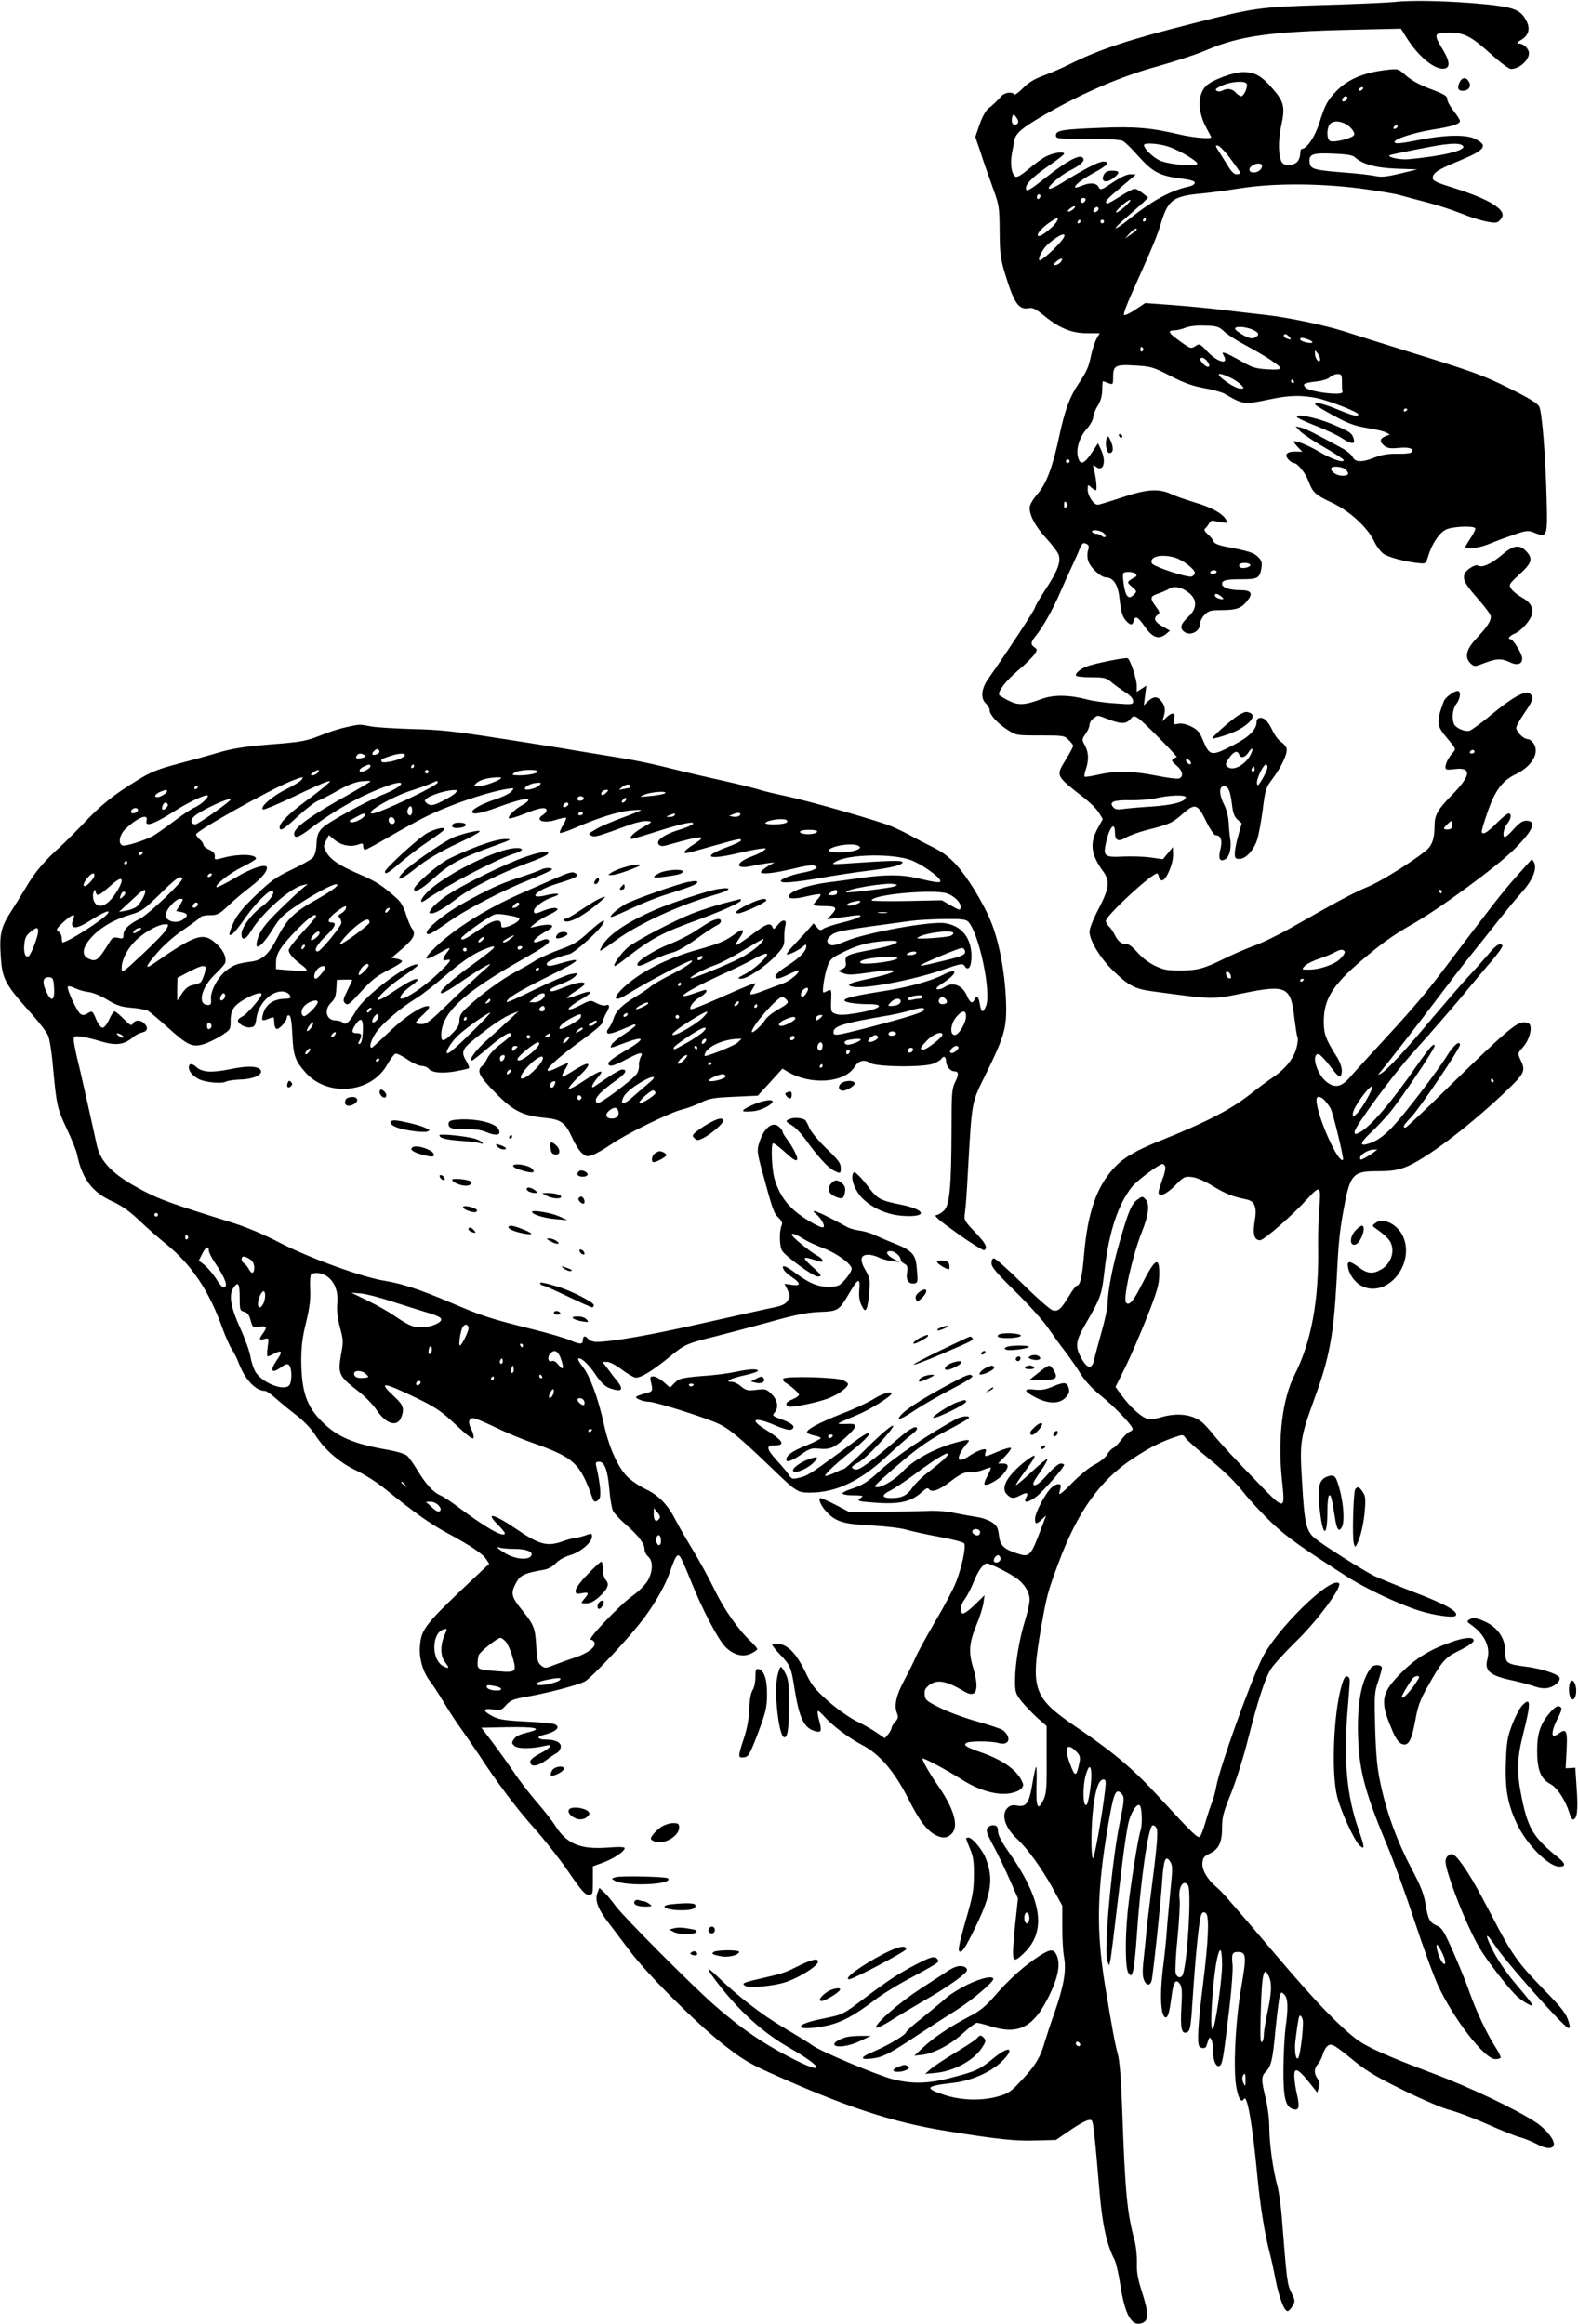 <?xml version="1.0" standalone="no"?>
<!DOCTYPE svg PUBLIC "-//W3C//DTD SVG 20010904//EN"
 "http://www.w3.org/TR/2001/REC-SVG-20010904/DTD/svg10.dtd">
<svg version="1.0" xmlns="http://www.w3.org/2000/svg"
 width="869pt" height="1280pt" viewBox="0 0 869 1280"
 preserveAspectRatio="xMidYMid meet">
<g transform="translate(0,1280) scale(0.1,-0.1)"
fill="#000000" stroke="none">
<path d="M7680 12789 c-41 -4 -219 -12 -395 -17 -351 -11 -375 -14 -715 -101
-356 -90 -512 -142 -678 -224 -37 -19 -101 -47 -142 -62 -54 -20 -87 -40 -117
-71 -23 -24 -45 -39 -48 -34 -10 16 -50 11 -68 -7 -32 -35 -52 -54 -75 -71
-13 -10 -33 -47 -47 -86 l-24 -70 29 -85 c15 -48 45 -133 66 -191 37 -101 38
-110 39 -245 1 -122 5 -151 29 -230 51 -167 76 -203 133 -192 20 4 38 -5 82
-41 85 -69 152 -97 237 -97 l70 0 -17 -30 c-9 -16 -23 -57 -30 -90 -14 -69
-24 -90 -72 -162 -46 -69 -73 -142 -103 -282 -37 -173 -70 -263 -121 -322 -28
-33 -43 -60 -43 -77 1 -44 34 -104 93 -168 31 -34 61 -73 66 -87 15 -39 -4
-91 -70 -191 -32 -49 -59 -94 -59 -101 0 -12 -161 -256 -255 -389 -41 -57 -47
-112 -15 -141 11 -10 20 -26 20 -36 0 -25 43 -72 98 -108 48 -31 50 -31 181
-31 127 0 133 -1 156 -25 14 -13 25 -28 25 -33 0 -4 -18 -39 -41 -76 -55 -92
-60 -84 111 -218 30 -24 63 -58 73 -76 l20 -33 -28 -51 c-45 -83 -38 -143 30
-237 39 -53 33 -95 -25 -206 -29 -55 -50 -108 -50 -126 0 -48 56 -141 125
-210 88 -86 123 -105 219 -118 340 -46 329 -46 501 -11 242 49 264 38 284
-144 6 -47 13 -91 16 -97 4 -5 2 -32 -5 -59 -14 -58 -63 -119 -134 -166 -28
-19 -82 -59 -121 -90 -107 -84 -237 -152 -493 -255 -140 -56 -207 -96 -258
-152 -95 -103 -144 -245 -164 -474 -10 -123 -22 -173 -39 -173 -5 0 -26 -26
-45 -59 -44 -72 -59 -85 -89 -77 -13 3 -88 69 -166 146 -78 77 -149 140 -157
140 -9 0 -14 -10 -14 -27 0 -21 28 -54 133 -157 73 -72 154 -162 180 -201 26
-38 69 -98 95 -131 26 -34 64 -89 84 -122 24 -38 64 -81 110 -118 68 -54 167
-156 175 -181 2 -6 -4 -14 -15 -17 -10 -4 -32 -24 -48 -46 -16 -22 -36 -42
-44 -45 -8 -3 -23 -18 -32 -34 -9 -17 -39 -41 -68 -56 -30 -15 -84 -59 -127
-103 -44 -46 -73 -69 -70 -57 2 11 6 26 8 34 7 25 -26 23 -53 -4 -34 -34 -88
-137 -88 -169 0 -32 7 -32 37 -4 l24 22 -26 -69 c-59 -157 -65 -163 -134 -140
-74 24 -94 44 -100 101 -5 41 -11 52 -39 71 -19 12 -55 25 -80 28 -26 4 -81
14 -122 22 -45 10 -107 15 -155 12 -44 -2 -159 -4 -256 -4 l-176 0 -72 38
c-40 20 -77 37 -82 37 -16 0 1 -42 30 -73 52 -57 93 -70 246 -78 77 -4 165
-14 195 -23 30 -9 113 -27 184 -40 71 -13 132 -29 136 -36 11 -18 -14 -135
-46 -215 -15 -38 -66 -135 -114 -215 -47 -80 -96 -170 -109 -200 -13 -30 -41
-86 -62 -125 -43 -79 -56 -137 -40 -178 9 -23 8 -31 -9 -49 -11 -12 -20 -27
-20 -34 0 -6 -8 -22 -18 -34 l-19 -23 -44 30 c-24 17 -76 47 -116 66 -42 22
-107 68 -156 112 -72 64 -89 87 -122 157 -46 95 -90 144 -140 154 -20 3 -39 4
-42 0 -4 -4 14 -28 39 -54 60 -62 65 -73 83 -189 27 -169 53 -222 118 -238 31
-8 34 4 16 68 -6 22 -8 41 -5 44 2 3 19 -11 37 -32 44 -49 131 -115 207 -155
97 -51 176 -144 252 -292 62 -124 103 -178 152 -204 37 -19 64 -18 88 6 42 42
15 137 -75 267 -42 60 -85 135 -85 148 0 9 129 -60 213 -113 92 -59 183 -87
257 -80 55 6 92 30 83 56 -23 66 -101 125 -221 168 -91 32 -109 43 -90 55 18
12 136 11 176 0 59 -17 76 28 26 70 -9 7 -71 28 -138 47 -66 18 -159 52 -206
75 -77 38 -85 45 -88 73 -2 25 3 37 24 53 44 34 93 26 194 -34 67 -40 85 7 50
127 -27 90 -24 137 18 241 18 43 35 97 38 120 l6 42 -55 -54 c-30 -29 -60 -50
-66 -47 -18 11 -13 45 12 79 13 18 34 58 47 90 25 65 55 107 75 107 16 0 108
-45 158 -78 46 -31 77 -79 77 -122 0 -18 -11 -69 -25 -114 -33 -108 -55 -242
-55 -330 0 -66 3 -74 36 -116 20 -25 59 -65 87 -91 l51 -45 0 -185 c1 -160 -2
-189 -18 -222 -31 -63 -41 -42 -38 79 2 60 1 106 -2 103 -4 -3 -13 -46 -21
-94 -17 -104 -33 -128 -82 -119 -25 5 -39 2 -53 -11 -39 -35 -17 -109 50 -171
58 -54 134 -159 197 -272 l53 -97 0 -116 c0 -64 4 -140 10 -169 13 -71 -1
-155 -51 -299 -23 -64 -47 -138 -55 -165 -23 -83 -53 -133 -125 -209 -61 -66
-75 -76 -131 -92 -90 -26 -204 -23 -298 8 -114 38 -104 49 54 67 98 12 206 60
265 119 75 75 37 87 -49 15 -75 -61 -93 -70 -223 -104 -134 -36 -221 -38 -329
-11 -86 22 -398 153 -443 186 -16 12 -89 57 -160 99 -122 72 -255 175 -367
284 -59 57 -61 47 -6 -26 122 -162 257 -285 404 -369 182 -103 207 -155 34
-68 -170 85 -299 173 -450 306 -124 109 -491 478 -538 540 -22 30 -51 65 -65
78 l-26 24 -11 -28 c-15 -39 2 -87 58 -160 25 -33 80 -105 121 -160 98 -130
353 -385 509 -510 104 -82 145 -107 255 -157 421 -190 676 -275 981 -324 276
-45 379 -56 491 -52 l110 3 60 41 c84 58 125 78 137 66 9 -9 16 -71 43 -390
15 -181 40 -295 83 -377 8 -16 23 -80 32 -141 25 -162 62 -228 118 -208 39 13
39 52 2 168 -24 75 -31 112 -29 164 1 37 -5 94 -14 127 -40 150 -51 260 -67
715 -6 170 -14 273 -25 310 -16 60 -31 142 -71 385 -47 293 -43 513 17 865 31
184 43 214 73 184 20 -19 19 -33 -9 -169 -44 -220 -87 -703 -67 -755 l10 -25
6 25 c5 24 14 95 66 535 12 99 28 206 37 237 15 54 46 99 60 85 12 -13 15
-106 4 -138 -14 -41 -57 -311 -71 -448 -15 -152 -13 -313 4 -336 14 -19 15
-19 24 5 6 14 16 102 22 195 20 302 63 604 87 612 7 3 16 -4 22 -15 10 -19 2
-108 -33 -377 -8 -60 -17 -139 -21 -175 -3 -36 -10 -108 -16 -160 -8 -68 -8
-103 0 -122 15 -39 39 -36 45 5 15 104 48 420 55 525 9 133 19 159 45 120 14
-22 14 -38 1 -164 -7 -76 -17 -177 -20 -224 -3 -47 -13 -141 -22 -210 -17
-143 -10 -260 17 -260 12 0 20 28 31 109 10 86 23 106 46 76 12 -16 14 -40 9
-128 -7 -119 1 -154 33 -138 16 9 20 35 30 198 18 268 37 443 50 456 8 8 14 8
23 -1 18 -18 13 -149 -17 -389 -27 -215 -33 -322 -21 -341 10 -16 36 -15 40 1
15 49 17 52 26 37 6 -8 10 -38 10 -66 0 -56 21 -97 40 -78 13 13 20 58 51 322
12 101 19 204 17 230 -7 59 -2 72 27 72 49 0 51 -18 20 -198 -33 -194 -45
-460 -25 -555 12 -58 26 -79 40 -57 18 30 47 -134 75 -431 16 -165 40 -312 68
-419 8 -30 22 -94 31 -142 19 -100 50 -182 69 -176 6 3 19 16 27 31 13 23 12
30 -8 70 -23 46 -25 61 -52 402 -5 72 -17 155 -25 185 -24 86 -45 237 -45 325
0 45 -9 115 -20 160 -25 101 -25 120 1 146 30 30 38 65 54 241 9 86 19 166 23
178 8 21 9 21 25 5 20 -19 22 -75 7 -177 -5 -37 -11 -136 -12 -220 -2 -168 10
-220 52 -233 33 -11 39 10 23 78 -15 67 -20 124 -10 133 10 10 34 -10 78 -66
l43 -54 9 27 c6 19 4 33 -7 49 -21 29 -20 57 2 81 9 10 22 35 27 54 6 20 18
41 28 47 21 14 34 6 148 -87 64 -52 128 -90 267 -158 101 -50 216 -99 255
-109 40 -10 133 -45 207 -78 74 -33 155 -66 180 -72 25 -7 65 -23 90 -36 51
-28 88 -31 96 -9 10 25 -40 89 -98 127 -109 72 -369 196 -573 272 -250 94
-361 144 -418 188 -96 74 -224 207 -416 433 -307 361 -319 374 -356 406 -50
44 -77 93 -73 131 2 27 10 36 40 50 50 24 68 62 68 143 0 57 7 85 50 190 27
68 67 195 89 282 58 228 97 351 131 403 16 25 78 92 137 150 116 112 256 301
237 320 -43 43 -343 -249 -424 -413 -68 -139 -231 -595 -251 -701 -6 -33 -17
-74 -24 -91 -7 -16 -23 -64 -35 -105 -12 -41 -26 -79 -31 -84 -11 -13 -38 13
-213 203 -152 167 -255 254 -469 400 -238 162 -253 206 -193 551 30 170 36
195 95 352 103 279 228 455 406 573 94 62 149 90 225 117 55 19 55 19 69 -2 8
-11 67 -64 133 -117 79 -64 140 -124 183 -178 35 -45 106 -121 157 -170 86
-81 155 -130 413 -296 102 -66 284 -152 397 -188 79 -26 190 -42 203 -30 22
21 -46 61 -224 129 -100 39 -201 80 -223 91 -67 34 -280 169 -324 205 -51 41
-60 78 -74 319 -13 214 -10 235 70 456 81 222 104 346 120 636 11 220 16 269
36 383 38 215 51 230 190 230 70 0 107 5 150 21 108 41 329 206 537 400 126
119 131 129 100 193 -16 35 -16 35 15 70 31 36 49 93 38 121 -3 9 -18 15 -35
15 -41 0 -106 -56 -399 -342 -133 -131 -247 -238 -252 -238 -18 0 -11 14 29
55 47 48 271 380 271 401 0 27 -36 -3 -70 -58 -50 -82 -228 -315 -294 -386
-59 -63 -94 -87 -148 -103 -44 -12 -35 12 25 67 28 27 73 74 98 104 61 73 249
352 249 369 0 24 -27 -7 -98 -108 -136 -197 -255 -337 -314 -367 -26 -13 -28
-13 -28 4 0 26 214 317 314 427 96 106 253 287 316 365 25 30 77 93 117 139
40 46 70 88 67 93 -12 19 -35 5 -80 -50 -27 -31 -78 -89 -114 -127 -36 -39
-123 -140 -195 -225 -145 -174 -250 -287 -280 -302 -19 -10 -19 -10 -4 8 43
51 217 275 314 404 60 80 143 188 185 240 42 52 112 140 155 195 44 55 99 122
123 148 58 64 86 126 72 163 -6 15 -14 23 -18 18 -5 -5 -42 -47 -84 -94 -75
-84 -136 -163 -389 -498 -117 -155 -179 -228 -414 -482 -38 -42 -89 -97 -111
-123 -47 -54 -83 -61 -128 -26 -54 42 -87 154 -46 154 8 0 37 -30 65 -67 32
-43 52 -63 57 -55 15 24 7 64 -22 110 -59 93 -70 123 -70 190 0 123 47 200
204 334 115 98 178 143 283 203 150 85 461 313 561 412 105 104 128 158 66
158 -19 0 -38 -13 -67 -45 -22 -25 -44 -45 -49 -45 -16 0 -8 48 12 73 23 29
26 57 7 57 -7 0 -37 -25 -67 -55 -53 -54 -80 -68 -80 -42 0 6 14 53 31 102 40
119 82 175 152 209 92 43 137 119 103 171 -9 14 -25 25 -34 25 -22 0 -62 40
-62 62 0 9 20 45 45 81 49 72 53 88 29 108 -23 19 -97 -22 -215 -120 -52 -43
-104 -81 -116 -85 -26 -8 -78 15 -87 39 -12 32 -6 83 14 108 20 26 26 62 12
71 -14 8 -72 -32 -81 -56 -43 -115 -41 -134 19 -204 48 -57 49 -59 31 -79 -24
-26 -41 -60 -41 -80 0 -14 7 -16 48 -11 99 13 95 -33 -13 -143 -79 -81 -95
-110 -95 -170 0 -61 -11 -99 -35 -124 -49 -48 -254 -179 -333 -211 -79 -33
-163 -78 -425 -227 -65 -37 -155 -81 -200 -97 -45 -17 -118 -48 -162 -70 -115
-57 -150 -66 -245 -67 -74 0 -93 4 -143 28 -34 17 -72 47 -94 73 -21 24 -45
44 -54 44 -33 0 -50 13 -69 49 -10 21 -26 43 -34 50 -9 8 -16 21 -16 30 0 28
252 261 283 261 2 0 7 -9 10 -21 3 -12 12 -19 19 -17 23 7 58 90 58 138 l-1
45 -27 -33 -28 -34 -69 10 c-39 5 -106 7 -150 5 -100 -6 -111 2 -95 73 19 89
50 125 50 59 0 -45 19 -53 62 -27 18 11 71 30 118 42 117 29 137 38 193 88 68
60 83 56 129 -41 21 -42 44 -77 52 -77 29 0 39 -27 27 -76 -13 -50 -5 -69 21
-59 27 10 41 60 33 113 -4 26 -8 70 -9 97 -2 28 -12 69 -24 92 -29 56 -30 103
-2 103 25 0 35 -24 45 -104 5 -43 13 -65 30 -80 l23 -20 -19 -68 c-11 -37 -19
-81 -19 -98 0 -26 4 -30 26 -30 35 0 79 48 98 108 8 26 22 100 30 164 14 111
17 120 55 171 49 65 84 141 76 166 -3 11 -17 27 -31 36 -14 9 -34 36 -45 59
-10 23 -27 50 -38 60 -23 21 -51 15 -51 -10 0 -42 -41 -83 -131 -129 -121 -62
-127 -61 -168 37 -15 37 -28 51 -63 68 -28 13 -52 18 -70 14 -27 -5 -28 -4
-22 25 8 38 -9 41 -43 10 l-22 -22 9 32 c10 35 5 56 -18 84 -20 23 -41 22 -70
-5 l-23 -23 7 55 7 54 -26 -17 -27 -17 0 34 c0 36 -35 142 -50 151 -9 6 -181
-28 -225 -45 -37 -14 -66 -40 -59 -51 3 -5 41 -9 84 -9 72 0 82 -3 112 -28 18
-15 52 -40 76 -55 27 -17 42 -35 42 -48 0 -19 -4 -20 -97 -13 -54 3 -123 13
-153 21 -103 27 -188 28 -255 3 -92 -34 -127 -36 -180 -9 -26 13 -49 27 -52
31 -10 18 35 78 105 137 40 34 80 74 89 88 16 24 16 26 0 38 -23 16 -21 28 6
62 40 48 97 150 138 246 22 50 51 115 64 142 13 28 31 67 39 88 15 38 22 42
44 29 9 -6 10 -16 4 -33 -5 -13 -5 -38 0 -55 9 -37 70 -94 99 -94 40 0 67 -42
74 -116 9 -79 17 -104 40 -127 22 -22 32 -21 38 3 8 31 23 24 57 -25 46 -67
79 -80 121 -47 l22 19 -41 23 c-44 25 -52 45 -27 64 14 10 13 15 -10 46 -34
46 -32 56 13 71 20 7 47 18 59 26 29 19 74 9 113 -24 43 -36 42 -84 -3 -127
-42 -39 -51 -61 -31 -81 34 -33 94 -5 94 44 0 12 11 33 25 46 21 22 33 25 97
25 79 1 105 10 138 53 32 40 20 57 -39 57 -59 0 -101 14 -101 34 0 21 23 26
110 26 87 0 97 6 107 63 4 29 1 40 -19 60 -23 23 -53 33 -181 57 -38 8 -60 17
-64 28 -3 10 -17 27 -32 40 -15 13 -22 25 -16 30 6 4 15 16 22 27 6 11 15 19
20 18 89 -17 86 -17 74 6 -18 33 -81 68 -172 94 -46 14 -104 34 -129 46 -70
32 -135 27 -273 -19 -66 -22 -125 -40 -132 -40 -22 0 -55 50 -55 83 0 29 1 29
18 14 10 -10 22 -17 27 -17 8 0 2 65 -11 117 -7 25 -6 27 9 14 43 -35 62 26
30 93 l-16 35 -29 -44 c-49 -75 -71 -81 -83 -26 -9 44 12 108 51 150 18 21 34
49 34 62 0 13 11 42 25 64 17 27 24 55 25 88 0 26 2 47 4 47 3 0 16 -4 30 -10
25 -9 26 -9 26 34 0 63 13 70 123 63 86 -5 98 -9 192 -57 75 -39 120 -55 184
-67 46 -8 98 -22 114 -31 105 -61 106 -61 246 -32 107 23 171 25 257 9 65 -12
234 -78 234 -91 0 -15 -29 -8 -114 27 -82 34 -133 45 -122 26 4 -5 50 -33 104
-62 77 -42 114 -55 180 -66 46 -7 93 -18 105 -25 l21 -11 -21 -8 c-34 -13 -38
-30 -12 -52 20 -16 34 -18 79 -14 57 6 88 -3 76 -22 -4 -7 -36 -11 -79 -10
-51 1 -87 -5 -125 -20 -70 -28 -109 -28 -123 2 -5 12 -31 34 -57 48 -152 83
-200 107 -227 114 l-30 7 25 -27 c13 -14 73 -54 132 -88 59 -34 108 -66 108
-71 0 -17 -65 5 -130 43 -61 36 -120 61 -143 61 -6 0 2 -13 17 -29 l28 -29
-36 1 c-49 1 -65 -16 -41 -43 10 -11 23 -20 30 -20 20 0 63 -53 81 -100 24
-64 38 -76 132 -120 97 -46 193 -135 230 -212 11 -25 35 -56 51 -68 29 -20
124 -45 200 -52 32 -3 34 -1 46 39 21 69 61 129 99 147 36 17 151 22 160 7 3
-5 -8 -28 -24 -52 -16 -24 -30 -47 -30 -51 0 -17 78 -6 135 18 33 14 93 36
134 50 71 24 76 24 114 9 68 -27 70 -20 64 195 -6 233 -25 467 -40 500 -9 18
-53 46 -162 100 -151 75 -192 90 -595 215 -118 37 -262 82 -320 101 -104 33
-309 76 -425 89 -33 3 -130 15 -215 25 -85 11 -222 24 -304 30 l-149 11 -54
-36 c-29 -20 -58 -33 -63 -30 -5 3 14 56 42 118 122 272 140 316 164 396 38
122 67 142 229 156 39 4 129 16 200 27 187 30 436 29 665 0 96 -13 195 -29
220 -37 25 -7 92 -25 150 -40 58 -15 141 -42 185 -60 90 -36 176 -58 200 -49
9 4 20 15 26 26 24 44 -70 101 -263 162 -94 29 -118 40 -118 55 0 29 28 47
145 95 145 60 163 85 87 122 -49 24 -169 21 -303 -6 -113 -22 -139 -24 -139
-11 0 16 108 51 209 67 108 17 151 31 151 48 0 6 -16 31 -35 55 -19 24 -35 53
-35 65 0 17 -16 27 -90 55 -59 22 -105 47 -135 73 -45 40 -45 40 -108 33 -125
-14 -214 -51 -278 -117 -49 -51 -62 -75 -94 -177 -24 -75 -69 -141 -96 -141
-5 0 -9 -13 -9 -28 0 -16 -8 -36 -18 -45 -22 -20 -65 -22 -80 -4 -22 26 -25
120 -7 201 23 105 17 135 -46 207 -62 71 -96 91 -160 92 -56 1 -178 -45 -209
-78 -47 -50 -44 -145 6 -234 13 -24 24 -45 24 -47 0 -11 -101 -2 -173 15 -156
37 -246 45 -434 37 -212 -8 -248 -14 -248 -41 0 -19 8 -20 175 -20 115 0 182
-4 195 -12 11 -6 49 -43 84 -83 77 -86 117 -108 226 -122 59 -7 85 -15 85 -24
0 -8 -12 -16 -27 -20 -104 -22 -206 -77 -335 -181 -38 -31 -71 -53 -74 -50 -3
2 23 29 57 58 35 30 76 67 93 82 l29 29 -29 23 c-16 14 -36 24 -45 25 -9 0
-44 -18 -78 -40 -34 -22 -66 -40 -71 -40 -21 0 -8 20 36 57 25 21 62 53 82 70
l37 32 -30 1 c-20 0 -54 -16 -97 -45 -64 -43 -68 -44 -78 -25 -13 24 -47 26
-95 6 -19 -8 -35 -11 -35 -7 0 14 40 44 107 81 73 39 90 60 48 60 -25 0 -106
-42 -225 -116 -30 -19 -61 -34 -69 -34 -26 0 51 70 110 100 66 34 87 56 71 72
-18 18 -84 -17 -195 -104 -101 -80 -117 -88 -117 -64 0 25 38 62 124 122 47
32 86 62 86 67 0 14 -54 7 -96 -13 -23 -11 -67 -43 -98 -70 -34 -29 -62 -47
-71 -44 -23 9 -33 64 -23 125 6 30 12 63 14 75 7 41 45 72 176 147 208 119
419 209 614 262 93 26 216 66 273 91 179 76 349 100 796 110 l270 6 30 -48
c63 -103 156 -180 208 -172 34 5 32 39 -7 104 -53 87 -50 94 32 94 87 0 122
-18 237 -122 48 -43 95 -78 106 -78 45 0 98 47 99 86 0 25 -29 54 -56 54 -14
0 -11 5 13 20 43 26 52 63 27 109 -32 58 -68 72 -232 88 -190 18 -397 23 -492
12z m-815 -450 c9 -14 -14 -69 -30 -69 -6 0 -20 9 -30 20 -20 22 -46 25 -74
11 -10 -6 -23 -6 -31 -1 -11 7 -3 14 30 29 48 22 125 28 135 10z m640 -29 c-3
-5 -11 -10 -16 -10 -6 0 -7 5 -4 10 3 6 11 10 16 10 6 0 7 -4 4 -10z m-85 -49
c0 -12 -20 -25 -27 -18 -7 7 6 27 18 27 5 0 9 -4 9 -9z m-1813 -135 c-6 -17
-27 -18 -33 -2 -3 9 -3 24 1 34 6 16 7 16 21 -3 8 -10 13 -24 11 -29z m1825
-24 c20 -19 29 -35 25 -45 -6 -17 -106 -43 -131 -34 -18 7 -22 58 -6 88 17 30
73 25 112 -9z m263 -2 c-3 -5 -11 -10 -16 -10 -6 0 -7 5 -4 10 3 6 11 10 16
10 6 0 7 -4 4 -10z m-1259 -108 c66 -23 165 -83 157 -95 -11 -18 -165 -2 -210
21 -39 20 -83 64 -83 83 0 15 82 9 136 -9z m1608 12 c61 -24 -73 -61 -289 -81
-45 -4 -115 11 -103 22 4 4 238 51 293 58 52 7 83 7 99 1z m-1267 -79 c29 -39
53 -73 53 -77 0 -5 -9 -8 -20 -8 -14 0 -30 16 -49 48 -16 26 -39 62 -50 80
-19 30 -19 33 -4 30 10 -2 42 -35 70 -73z m683 10 c44 -40 114 -59 230 -64
l115 -4 -95 -23 c-76 -18 -104 -21 -139 -13 -24 5 -100 14 -170 19 -166 13
-185 19 -189 55 -6 46 16 54 131 49 69 -3 105 -8 117 -19z m-510 -48 c0 -20
-22 -37 -47 -37 -27 0 -31 24 -5 39 24 15 52 13 52 -2z m-1220 -166 c0 -6 -4
-13 -10 -16 -5 -3 -10 1 -10 9 0 9 5 16 10 16 6 0 10 -4 10 -9z m248 -23 c-6
-18 -28 -21 -28 -4 0 9 7 16 16 16 9 0 14 -5 12 -12z m220 -33 c-21 -19 -43
-35 -50 -35 -7 1 5 16 26 35 51 46 72 45 24 0z m-292 -21 c-11 -7 -22 -12 -25
-9 -2 3 4 12 15 19 10 8 21 12 24 9 3 -2 -4 -11 -14 -19z m144 7 c0 -12 -20
-25 -27 -18 -7 7 6 27 18 27 5 0 9 -4 9 -9z m-230 -70 c-13 -26 -81 -81 -98
-81 -22 0 8 40 54 72 46 32 58 35 44 9z m490 9 c0 -5 -5 -10 -11 -10 -5 0 -7
5 -4 10 3 6 8 10 11 10 2 0 4 -4 4 -10z m-360 -10 c0 -5 -5 -10 -11 -10 -5 0
-7 5 -4 10 3 6 8 10 11 10 2 0 4 -4 4 -10z m130 0 c0 -5 -4 -10 -10 -10 -5 0
-10 5 -10 10 0 6 5 10 10 10 6 0 10 -4 10 -10z m180 -44 c0 -3 -15 -15 -32
-27 l-33 -23 24 27 c22 24 41 35 41 23z m-408 -54 c-32 -44 -125 -127 -129
-115 -6 16 21 64 49 89 64 56 112 72 80 26z m-12 -127 c-7 -8 -20 -15 -29 -15
-12 1 -11 5 8 21 26 22 41 18 21 -6z m902 -381 c18 -17 69 -50 113 -73 110
-59 195 -114 195 -128 0 -8 -21 -10 -72 -7 -62 4 -83 10 -141 44 -37 21 -77
42 -88 45 -19 6 -20 5 -9 -15 28 -52 -36 -35 -92 25 -40 43 -43 44 -65 29 -25
-16 -26 -16 -96 35 -54 39 -58 51 -19 52 15 0 43 7 62 15 21 8 63 13 107 11
65 -2 75 -5 105 -33z m153 12 c39 -17 44 -30 16 -45 -14 -8 -29 -5 -62 12 -23
13 -44 28 -47 35 -5 17 50 15 93 -2z m205 -41 c14 -16 10 -18 -14 -9 -9 3 -16
10 -16 15 0 14 16 11 30 -6z m106 -15 c15 -6 24 -13 21 -16 -8 -9 -67 6 -67
17 0 12 12 11 46 -1z m-911 -49 c3 -5 1 -12 -5 -16 -5 -3 -10 1 -10 9 0 18 6
21 15 7z m975 -59 c0 -26 -25 -5 -28 24 -2 28 -2 28 13 10 8 -11 15 -26 15
-34z m-624 -9 c16 -21 18 -33 5 -33 -12 0 -41 29 -41 41 0 15 22 10 36 -8z
m130 -93 c23 -11 49 -29 59 -40 18 -19 17 -20 -6 -20 -13 0 -49 18 -79 40 -60
44 -47 55 26 20z m614 -25 c0 -25 1 -48 3 -52 8 -25 -183 -2 -205 24 -16 19
-7 24 60 32 35 4 67 14 76 24 10 9 28 17 42 17 22 0 24 -4 24 -45z m-265 5 c3
-5 1 -10 -4 -10 -6 0 -11 5 -11 10 0 6 2 10 4 10 3 0 8 -4 11 -10z m625 -154
c0 -3 -4 -8 -10 -11 -5 -3 -10 -1 -10 4 0 6 5 11 10 11 6 0 10 -2 10 -4z
m-1860 -286 c0 -5 -4 -10 -10 -10 -5 0 -10 5 -10 10 0 6 5 10 10 10 6 0 10 -4
10 -10z m1523 -48 c20 -22 13 -32 -22 -32 -29 1 -61 21 -61 39 0 18 65 13 83
-7z m-1541 -204 c-9 -9 -12 -7 -12 12 0 19 3 21 12 12 9 -9 9 -15 0 -24z m204
-142 c10 -8 16 -18 11 -22 -4 -4 -13 -2 -19 4 -7 7 -20 12 -29 12 -10 0 -21 5
-24 10 -9 15 39 12 61 -4z m395 -137 c43 -13 109 -64 109 -84 0 -7 -8 -16 -17
-20 -22 -8 -214 55 -220 73 -15 37 52 53 128 31z m414 -39 c7 -11 -39 -25 -55
-15 -5 3 -8 11 -5 16 8 12 52 12 60 -1z m-185 -40 c0 -5 -9 -10 -21 -10 -11 0
-17 5 -14 10 3 6 13 10 21 10 8 0 14 -4 14 -10z m-444 -12 c4 -6 3 -13 -3 -15
-6 -2 -18 -10 -29 -17 -17 -13 -16 -15 10 -38 27 -23 27 -25 12 -41 -22 -22
-33 -21 -44 1 -12 23 -23 108 -15 116 11 11 61 7 69 -6z m470 -123 c10 -8 14
-15 7 -15 -19 0 -43 11 -43 21 0 13 14 11 36 -6z m-615 -679 c67 -25 93 -23
118 8 13 15 16 15 40 0 26 -16 221 -214 211 -214 -3 0 -11 -4 -19 -9 -12 -8
-8 -15 17 -36 35 -29 42 -62 15 -72 -9 -4 -64 3 -123 15 -128 26 -225 28 -321
6 -39 -9 -73 -14 -76 -11 -3 3 0 22 7 41 17 52 15 92 -5 130 -18 33 -18 34 3
64 12 16 22 39 22 50 0 12 10 28 22 36 27 19 14 20 89 -8z m775 -194 c-26 -50
-87 -86 -118 -70 -23 11 -23 23 4 58 24 33 43 38 52 15 8 -23 32 -18 51 11 22
34 31 24 11 -14z m1234 18 c0 -5 -7 -10 -16 -10 -8 0 -12 5 -9 10 3 6 10 10
16 10 5 0 9 -4 9 -10z m-1562 -59 c3 -8 -1 -12 -9 -9 -7 2 -15 10 -17 17 -3 8
1 12 9 9 7 -2 15 -10 17 -17z m422 -27 c0 -8 -12 -36 -27 -62 -24 -40 -28 -44
-31 -25 -3 24 35 103 50 103 4 0 8 -7 8 -16z m-74 -21 c-10 -10 -19 5 -10 18
6 11 8 11 12 0 2 -7 1 -15 -2 -18z m-376 -143 c0 -25 -69 -44 -190 -52 -69 -4
-141 -11 -161 -14 -26 -4 -39 -1 -49 11 -24 29 3 40 93 38 45 -1 109 4 142 11
72 17 165 20 165 6z m1462 -172 c-5 -5 -18 -8 -28 -6 -17 3 -17 5 6 28 23 23
25 23 28 6 2 -10 -1 -23 -6 -28z m-52 -348 c0 -5 -2 -10 -4 -10 -3 0 -8 5 -11
10 -3 6 -1 10 4 10 6 0 11 -4 11 -10z m-535 -330 c4 -6 -7 -23 -23 -39 -32
-33 -114 -61 -175 -61 -39 0 -40 0 -22 20 9 10 45 29 79 40 33 11 72 27 86 35
30 17 47 19 55 5z m-627 -134 c3 -12 -1 -17 -10 -14 -7 3 -15 13 -16 22 -3 12
1 17 10 14 7 -3 15 -13 16 -22z m402 -20 c0 -3 -4 -8 -10 -11 -5 -3 -10 -1
-10 4 0 6 5 11 10 11 6 0 10 -2 10 -4z m1045 -556 c3 -5 1 -10 -4 -10 -6 0
-11 5 -11 10 0 6 2 10 4 10 3 0 8 -4 11 -10z m-695 -98 c-18 -33 -43 -70 -56
-83 -23 -22 -24 -22 -24 -2 0 31 95 162 108 149 2 -3 -10 -32 -28 -64z m-233
-14 c11 -13 25 -32 31 -43 14 -28 74 -276 68 -282 -25 -26 -146 246 -146 329
0 25 22 23 47 -4z m268 -284 c-11 -9 -32 -22 -47 -30 -25 -13 -28 -13 -28 0 0
18 46 45 75 45 l20 0 -20 -15z m-1148 -79 c3 -9 -4 -41 -16 -71 -11 -31 -21
-62 -21 -70 0 -30 43 -12 91 37 48 49 52 51 94 47 27 -4 69 -22 116 -51 68
-41 104 -56 181 -72 48 -9 61 -42 48 -118 -13 -73 -3 -107 29 -107 22 0 181
139 263 230 69 75 74 70 63 -58 -4 -48 -7 -141 -6 -207 5 -294 -37 -524 -129
-705 -68 -135 -94 -346 -71 -573 19 -184 24 -184 -161 8 -89 91 -183 193 -209
226 -26 33 -58 68 -71 78 -55 43 -138 52 -227 25 -43 -12 -59 -13 -82 -4 -34
15 -90 67 -133 127 l-33 45 53 107 c29 58 83 183 120 276 56 142 67 180 68
232 2 108 -22 96 -95 -49 -47 -94 -71 -121 -88 -102 -18 20 35 258 87 389 39
97 45 157 18 183 -14 15 -18 14 -43 -5 -32 -23 -50 -67 -98 -235 -37 -127 -65
-270 -65 -334 0 -22 -15 -94 -34 -160 -18 -65 -37 -134 -40 -151 -13 -59 -41
-52 -77 18 -28 56 -24 86 27 174 89 155 91 161 108 310 24 203 74 353 149 448
27 35 151 127 170 127 4 0 10 -7 14 -15z m-1021 -2006 c3 -6 1 -16 -4 -21 -13
-13 -45 8 -36 23 7 12 31 11 40 -2z m114 -154 c0 -16 -27 -28 -36 -14 -7 12
15 41 27 33 5 -3 9 -11 9 -19z m416 -1060 c21 -21 24 -32 19 -58 -17 -86 -25
-87 -54 -6 -32 86 -16 115 35 64z m84 -134 c0 -49 -16 -150 -25 -159 -21 -22
-25 91 -6 161 17 61 31 60 31 -2z m76 -78 c-15 -133 -60 -382 -67 -377 -12 7
-11 183 2 283 12 98 31 151 55 151 14 0 15 -8 10 -57z m458 -529 c17 -45 -4
-406 -29 -485 -9 -27 -34 -23 -41 6 -3 14 1 103 11 197 9 94 14 188 11 209 -7
44 7 89 28 89 7 0 17 -7 20 -16z m186 -433 c0 -86 -37 -340 -51 -355 -12 -13
-11 82 1 219 12 132 28 215 41 215 5 0 9 -36 9 -79z m258 -66 c17 -37 15 -89
-8 -196 -11 -52 -20 -108 -20 -126 0 -17 -5 -35 -11 -39 -9 -5 -10 39 -6 167
6 213 17 257 45 194z m186 -237 c7 -27 -13 -199 -25 -212 -13 -15 -22 41 -15
97 14 113 19 137 26 137 4 0 10 -10 14 -22z m-1227 -144 c-9 -9 -28 6 -21 18
4 6 10 6 17 -1 6 -6 8 -13 4 -17z m912 -191 c0 -34 -1 -36 -11 -16 -6 12 -8
29 -5 37 11 27 17 18 16 -21z"/>
<path d="M8040 12351 c-17 -33 -12 -51 14 -51 33 0 50 23 36 49 -14 26 -36 27
-50 2z"/>
<path d="M6080 11840 c-22 -41 11 -53 54 -19 35 28 33 39 -9 39 -24 0 -37 -6
-45 -20z"/>
<path d="M7143 10502 c4 -5 51 -27 105 -48 53 -21 116 -50 140 -66 54 -35 76
-37 67 -5 -10 33 -21 40 -119 81 -87 37 -206 61 -193 38z"/>
<path d="M6162 10401 c2 -7 7 -12 11 -12 12 1 9 15 -3 20 -7 2 -11 -2 -8 -8z"/>
<path d="M6095 10388 c-11 -27 -2 -83 15 -83 21 0 24 27 7 66 -12 27 -16 31
-22 17z"/>
<path d="M8266 9740 c-57 -47 -104 -68 -125 -55 -17 10 -70 -24 -77 -49 -8
-32 5 -54 82 -142 35 -40 64 -80 64 -89 0 -27 -20 -57 -76 -117 -61 -64 -71
-109 -34 -143 19 -17 22 -17 76 4 67 25 92 26 139 4 43 -21 72 -9 67 27 -4 27
-51 100 -63 100 -20 0 -7 18 21 30 37 15 87 71 96 106 10 37 -9 69 -57 95 -23
13 -49 34 -57 47 -14 22 -13 25 47 80 68 63 74 85 36 126 -37 40 -71 35 -139
-24z"/>
<path d="M6827 8865 c-36 -19 -161 -129 -150 -132 5 -2 42 8 83 22 100 34 170
101 124 119 -22 8 -25 8 -57 -9z"/>
<path d="M1905 8795 c-33 -7 -94 -26 -135 -43 -86 -34 -108 -38 -285 -52 -146
-12 -212 -23 -300 -50 -33 -10 -123 -35 -200 -55 -119 -32 -154 -46 -230 -93
-128 -78 -198 -134 -295 -237 -47 -49 -103 -105 -125 -125 -88 -78 -142 -142
-189 -222 -27 -45 -67 -110 -88 -142 -52 -81 -62 -122 -54 -239 8 -130 21
-154 173 -324 40 -45 80 -97 88 -116 8 -19 19 -88 25 -153 21 -231 24 -246 78
-361 28 -59 54 -124 57 -143 27 -131 83 -206 193 -256 54 -25 95 -54 151 -107
42 -40 108 -98 147 -129 138 -112 237 -259 309 -463 16 -44 39 -96 51 -115 13
-19 31 -55 40 -80 35 -90 93 -150 144 -150 7 0 31 -17 54 -37 23 -21 74 -63
113 -93 45 -35 86 -76 109 -113 53 -82 132 -151 229 -197 46 -22 118 -68 160
-103 157 -127 241 -187 335 -238 135 -73 197 -115 217 -145 l17 -26 -65 -61
c-286 -269 -308 -296 -316 -387 -7 -70 15 -148 56 -200 15 -19 50 -73 78 -120
28 -47 73 -115 100 -152 26 -37 65 -93 86 -125 102 -157 212 -303 307 -409 58
-65 144 -174 191 -243 70 -102 91 -126 110 -126 23 0 24 2 24 78 l0 79 55 20
c59 22 120 62 120 80 0 7 -30 8 -94 3 -152 -11 -225 20 -290 123 -14 23 -58
79 -97 124 -40 46 -98 121 -129 168 -32 47 -85 121 -118 165 l-61 80 140 3
c156 3 201 -7 122 -27 -60 -15 -74 -23 -87 -45 -9 -13 -7 -20 9 -32 20 -16 97
-15 168 2 45 11 31 -12 -28 -42 -35 -18 -55 -35 -55 -46 0 -32 42 -26 90 10
19 15 44 32 55 37 11 6 21 21 23 33 4 26 -29 42 -83 42 -43 0 -54 16 -17 24
75 18 104 45 65 61 -10 4 -81 11 -158 14 -115 6 -147 11 -182 29 -57 30 -56
46 2 38 41 -7 46 -5 72 24 24 26 40 33 108 45 121 21 283 64 324 84 40 21 258
254 334 359 63 86 112 175 136 245 30 85 40 102 55 86 7 -8 34 -68 60 -134 61
-153 148 -320 189 -363 44 -46 97 -60 142 -39 19 9 35 20 35 25 0 5 -14 21
-31 38 -72 67 -153 182 -206 293 -31 64 -85 162 -120 219 -34 56 -76 128 -92
160 -44 86 -93 137 -167 172 -35 17 -80 48 -100 68 -52 53 -100 160 -128 287
-31 143 -78 270 -117 318 -17 21 -28 41 -25 44 11 12 57 -29 92 -82 40 -60 64
-79 112 -89 40 -9 43 9 9 51 -13 15 -36 45 -51 66 l-28 37 25 0 c14 0 49 -18
78 -40 30 -23 64 -43 76 -46 26 -7 99 38 197 119 75 62 94 70 241 106 66 17
203 53 305 81 142 40 205 52 274 55 103 4 106 7 164 105 48 82 60 86 54 17 -3
-38 1 -63 13 -87 15 -29 19 -31 27 -16 5 9 12 50 15 91 5 67 3 77 -21 120 -33
56 -28 85 15 85 17 0 43 -7 58 -15 16 -8 48 -17 72 -20 l44 -6 -32 17 c-41 22
-51 44 -19 44 24 0 56 -28 56 -48 0 -6 9 -16 21 -22 17 -10 19 -18 14 -49 -7
-42 10 -65 42 -59 18 4 19 9 10 100 -7 60 -29 83 -114 117 -43 17 -96 40 -118
50 -22 11 -59 21 -81 24 -23 3 -53 11 -66 18 -151 83 -221 112 -172 71 26 -22
48 -61 39 -70 -10 -10 -105 44 -158 89 -56 48 -93 108 -113 181 -14 54 -19
179 -8 191 4 4 31 -16 61 -43 54 -50 73 -60 73 -40 0 16 -29 70 -56 106 -13
17 -24 35 -24 41 0 5 -9 18 -19 27 -37 34 -86 -6 -111 -91 -12 -37 -10 -52 15
-145 59 -218 66 -240 92 -264 18 -17 23 -29 18 -41 -15 -33 -13 -117 2 -141
19 -31 172 -142 195 -142 27 0 23 8 -27 52 -53 47 -57 60 -12 46 17 -5 40 -12
50 -15 28 -9 20 15 -11 31 -38 20 -142 105 -142 116 0 12 25 2 70 -26 19 -12
69 -35 110 -50 69 -27 150 -86 150 -111 0 -19 -46 -78 -70 -91 -16 -8 -45 -11
-78 -8 -54 5 -97 26 -179 88 -43 31 -63 33 -46 4 4 -8 23 -25 42 -38 52 -35
53 -52 2 -44 l-41 6 17 -34 c15 -32 15 -37 0 -60 -12 -18 -31 -27 -74 -36 -32
-6 -204 -45 -383 -85 -294 -67 -510 -105 -596 -105 -17 0 -37 7 -44 15 -17 21
-30 19 -30 -5 0 -25 -16 -25 -71 -1 -24 11 -116 38 -204 60 -240 60 -277 72
-459 150 -163 69 -263 102 -356 117 -123 19 -418 126 -583 212 -91 47 -181 85
-269 112 -315 98 -388 124 -477 171 -168 88 -238 157 -259 257 -28 130 -94
425 -109 482 -8 36 -16 76 -17 90 -1 23 2 25 34 22 19 -1 64 -12 99 -22 97
-31 143 -26 196 20 11 10 32 20 48 24 30 7 35 27 11 50 -20 21 -51 20 -62 -1
-8 -14 -15 -11 -50 25 -23 23 -46 42 -51 42 -6 0 -19 -20 -30 -45 -12 -26 -27
-45 -36 -45 -9 0 -24 19 -35 45 -21 50 -22 50 -50 33 -14 -9 -25 -10 -36 -3
-20 13 -80 143 -70 152 4 4 21 0 39 -9 18 -9 51 -19 74 -21 24 -3 69 -21 104
-43 51 -31 75 -39 133 -44 39 -3 80 -11 91 -17 11 -6 58 -46 105 -88 111 -100
137 -113 196 -97 25 7 70 28 100 47 53 34 54 35 54 84 0 34 6 56 21 75 32 40
149 95 149 70 0 -16 -78 -107 -102 -120 -16 -8 -28 -18 -28 -23 0 -19 40 -42
67 -39 25 3 29 8 35 51 11 78 77 147 141 147 23 0 47 -16 47 -32 0 -4 -10 -8
-22 -8 -74 0 -118 -31 -132 -94 -7 -30 -2 -31 47 -11 14 6 17 2 17 -23 0 -17
5 -34 12 -38 12 -8 58 42 58 64 0 8 6 12 13 10 8 -3 14 -38 17 -109 5 -112 15
-140 72 -205 121 -137 361 -115 449 41 18 31 38 59 46 62 7 3 37 -11 66 -31
29 -20 64 -36 78 -36 15 0 32 -7 39 -15 19 -23 74 -28 148 -15 37 7 70 14 74
17 4 2 -2 18 -12 36 -33 53 -27 69 48 129 91 73 155 116 200 134 l37 15 -51
-48 c-28 -26 -81 -74 -117 -106 -62 -54 -110 -117 -88 -117 5 0 48 34 96 75
48 41 97 75 108 75 25 0 13 -16 -54 -66 -27 -21 -55 -52 -64 -69 -8 -18 -21
-38 -30 -45 -32 -27 -17 -57 73 -148 99 -101 148 -125 271 -138 89 -8 114 -26
151 -108 15 -34 39 -72 53 -85 23 -21 29 -22 60 -12 20 7 66 34 104 60 80 56
327 177 393 192 25 6 69 22 99 37 47 23 71 27 184 32 l130 6 68 74 68 75 30
-18 c125 -74 311 -61 366 26 23 37 54 45 87 23 34 -22 298 -25 350 -3 19 8 39
20 42 26 12 19 26 12 26 -13 0 -27 24 -56 45 -56 25 0 26 -18 5 -59 -18 -37
-20 -59 -20 -263 -1 -309 -10 -411 -40 -443 -12 -13 -32 -25 -44 -27 -16 -2
13 -27 117 -101 75 -54 142 -95 147 -92 21 13 8 39 -51 100 -60 63 -61 65 -55
107 4 24 11 124 16 223 23 402 19 377 98 538 99 201 114 251 113 367 -2 170
-36 362 -87 482 -42 101 -129 242 -190 308 -40 43 -77 70 -128 95 -39 19 -93
47 -121 63 -27 15 -75 38 -105 51 -78 32 -455 140 -583 167 -59 12 -129 29
-155 38 -26 8 -129 33 -228 55 -100 22 -233 54 -296 70 -63 16 -175 39 -249
50 -74 12 -170 28 -214 35 -44 8 -228 38 -410 66 -280 44 -356 52 -505 55 -96
3 -199 9 -229 15 -63 12 -60 12 -136 -5z m185 -135 c0 -10 -31 -23 -38 -15 -8
7 19 35 29 29 5 -3 9 -9 9 -14z m-82 -19 c10 -6 7 -10 -13 -15 -30 -8 -41 -3
-30 13 7 13 25 14 43 2z m222 1 c0 -12 -44 -31 -90 -38 -27 -4 -40 -3 -40 5 0
6 1 11 3 11 1 0 20 7 42 15 45 16 85 19 85 7z m-190 -62 c0 -10 -32 -30 -49
-30 -19 0 -12 17 12 28 28 14 37 14 37 2z m240 0 c0 -5 -5 -10 -11 -10 -5 0
-7 5 -4 10 3 6 8 10 11 10 2 0 4 -4 4 -10z m-530 -35 c-7 -8 -20 -15 -29 -15
-13 1 -13 3 3 15 26 19 42 19 26 0z m610 5 c0 -5 -4 -10 -10 -10 -5 0 -10 5
-10 10 0 6 5 10 10 10 6 0 10 -4 10 -10z m600 1 c0 -11 -51 -21 -104 -21 -38
1 -40 2 -22 15 21 16 126 21 126 6z m-1301 -47 c-7 -9 -47 -33 -90 -54 -75
-38 -144 -100 -119 -108 6 -2 82 30 168 71 86 42 168 78 182 82 24 6 24 5 -7
-22 -17 -15 -68 -55 -113 -88 -88 -65 -140 -117 -140 -140 0 -27 20 -15 99 58
43 40 93 79 112 87 19 7 68 33 111 57 50 29 93 46 127 50 28 3 51 3 51 0 0 -3
-51 -33 -112 -68 -211 -117 -308 -186 -308 -220 0 -30 23 -23 91 29 138 105
284 185 427 236 108 38 88 -2 -24 -48 -106 -43 -309 -155 -339 -186 -24 -25
-29 -40 -32 -86 -1 -37 -9 -64 -20 -77 -10 -11 -63 -41 -118 -67 -86 -41 -113
-60 -197 -141 -73 -70 -104 -109 -123 -152 -15 -32 -24 -61 -21 -64 9 -10 34
16 90 97 55 78 132 154 147 144 16 -10 -15 -55 -62 -89 -55 -40 -109 -113
-109 -149 0 -40 25 -31 53 17 56 95 216 238 284 252 l28 7 -34 -29 c-18 -15
-75 -68 -126 -118 -67 -66 -96 -103 -110 -138 -35 -94 9 -74 76 34 40 65 57
81 139 136 94 62 189 113 211 113 25 0 -16 -32 -110 -85 -120 -67 -161 -107
-212 -206 -48 -93 -82 -125 -141 -134 -84 -12 -97 -17 -137 -46 -49 -35 -94
-117 -89 -162 2 -26 -1 -32 -16 -32 -61 0 -39 96 39 170 30 28 55 57 56 65 6
31 -12 69 -51 104 -72 64 -110 52 -352 -116 -44 -29 -33 -5 30 67 34 40 92 91
144 126 47 32 89 63 93 69 3 5 26 10 51 10 41 0 51 5 102 53 31 30 84 74 118
100 59 45 94 84 94 108 0 26 -83 0 -176 -56 -53 -31 -98 -54 -101 -51 -12 12
70 76 142 112 41 20 75 41 75 45 0 25 -93 28 -177 6 -51 -14 -52 -13 -50 7 1
15 -7 25 -30 36 -18 8 -33 21 -33 28 0 7 -9 20 -20 29 -11 10 -20 22 -20 28 1
19 392 239 520 292 66 27 77 28 59 7z m1101 12 c0 -11 -94 -46 -122 -46 -30 0
-31 1 -16 16 9 9 31 20 49 24 37 9 89 12 89 6z m-350 -26 c0 -17 -322 -170
-359 -170 -51 0 107 93 219 128 36 11 81 28 100 36 43 19 40 18 40 6z m560
-15 c-18 -18 -80 -32 -80 -18 0 13 39 31 70 32 21 1 23 -1 10 -14z m500 -5 c0
-5 -3 -10 -7 -10 -5 0 -19 -3 -33 -6 -24 -5 -24 -5 -6 10 22 18 46 21 46 6z
m-2380 -4 c0 -3 -4 -8 -10 -11 -5 -3 -10 -1 -10 4 0 6 5 11 10 11 6 0 10 -2
10 -4z m1725 -26 c-9 -10 -47 -29 -84 -41 -71 -23 -131 -55 -131 -70 0 -18 52
-8 146 27 103 38 164 52 164 38 0 -5 -16 -18 -34 -28 -41 -22 -82 -63 -73 -73
4 -3 42 8 85 25 81 34 122 40 122 19 0 -7 -9 -18 -20 -25 -49 -30 6 -50 75
-26 26 8 49 13 52 10 3 -3 -5 -21 -17 -41 -12 -20 -20 -39 -16 -42 3 -3 43 10
88 30 126 54 230 87 300 94 35 3 61 4 58 1 -3 -3 -50 -22 -104 -42 -55 -20
-120 -48 -145 -63 -41 -24 -43 -27 -25 -35 21 -10 33 -6 218 62 32 11 73 20
90 18 31 -3 31 -3 -25 -35 -51 -29 -83 -63 -59 -63 5 0 66 18 135 40 141 45
212 60 201 42 -4 -6 -38 -21 -76 -32 -81 -24 -132 -61 -112 -81 10 -11 21 -11
55 -1 187 53 218 54 139 3 -29 -18 -52 -37 -52 -42 0 -12 -7 -14 152 31 157
44 158 44 158 31 0 -5 -34 -21 -75 -36 -141 -52 -111 -73 49 -36 44 11 101 22
126 26 42 5 44 5 26 -9 -11 -9 -40 -23 -65 -32 -92 -34 -96 -73 -5 -54 27 6
67 13 89 16 l40 5 -37 -22 c-21 -13 -38 -27 -38 -31 0 -15 68 -8 174 17 72 18
111 23 123 17 15 -9 14 -11 -3 -20 -11 -6 -37 -13 -59 -17 -55 -9 -125 -35
-125 -46 0 -15 63 -10 213 15 78 14 196 32 262 40 136 17 195 32 195 48 0 11
-73 9 -315 -8 -74 -5 -78 -4 -55 10 72 43 319 47 420 8 58 -23 150 -88 158
-111 5 -15 -17 -13 -128 13 -82 20 -173 20 -303 2 -56 -8 -142 -20 -191 -26
-93 -12 -186 -41 -206 -65 -21 -25 16 -30 93 -11 38 9 72 14 75 11 3 -3 -4
-15 -16 -28 -12 -13 -22 -26 -22 -30 0 -4 27 -7 60 -7 67 0 74 -9 38 -48 l-23
-25 48 7 c26 3 68 9 94 13 77 11 42 -13 -56 -37 -50 -12 -98 -28 -107 -35 -15
-11 -21 -9 -36 9 l-18 21 -30 -35 c-17 -19 -51 -56 -77 -83 -25 -26 -43 -50
-40 -53 6 -6 65 22 90 44 15 13 17 13 17 0 0 -26 -38 -65 -105 -107 -36 -23
-65 -48 -65 -56 0 -21 17 -18 75 10 27 13 51 23 52 21 11 -10 -45 -57 -85 -72
-26 -9 -75 -28 -110 -41 -35 -14 -66 -22 -69 -19 -3 3 2 17 11 30 9 14 16 27
16 30 0 6 -45 -12 -212 -86 -76 -34 -140 -59 -144 -56 -11 11 15 46 51 67 19
11 35 25 35 31 0 13 3 13 -65 -10 -130 -45 -47 13 141 99 72 32 156 73 187 91
31 17 62 30 69 28 18 -6 -64 -84 -119 -112 -42 -22 -45 -25 -22 -26 35 0 133
66 193 129 41 45 46 55 45 93 -1 24 2 55 6 71 10 36 -16 37 -44 1 -17 -22 -22
-24 -27 -10 -10 26 -33 19 -93 -26 -65 -50 -111 -80 -111 -72 0 3 11 22 25 42
30 44 18 53 -27 19 -52 -39 -88 -54 -209 -88 -169 -47 -321 -125 -412 -214
-57 -56 -44 -75 23 -33 111 69 338 188 357 188 21 0 -35 -39 -107 -75 -48 -24
-100 -54 -116 -67 -16 -14 -54 -39 -84 -57 -74 -45 -107 -77 -121 -120 -6 -20
-19 -44 -27 -54 -10 -11 -12 -21 -6 -27 8 -8 46 5 142 47 6 3 12 1 12 -3 0 -5
-27 -26 -60 -48 -34 -21 -65 -47 -71 -57 -12 -24 -13 -24 67 6 125 47 122 24
-7 -50 -43 -25 -79 -52 -79 -60 0 -23 26 -18 97 20 79 42 99 45 81 13 -6 -13
-11 -33 -9 -46 1 -13 -4 -33 -12 -45 -21 -32 -205 -170 -217 -162 -27 17 6 57
108 129 49 35 59 56 27 56 -8 0 -42 -19 -77 -43 -35 -24 -69 -46 -75 -51 -23
-14 -13 13 18 49 44 50 17 44 -74 -16 -43 -29 -81 -49 -85 -45 -3 4 19 32 51
63 84 81 74 99 -23 38 -30 -19 -58 -35 -63 -35 -5 0 0 16 12 36 12 19 21 37
21 40 0 2 -23 -7 -51 -21 -125 -64 -57 16 130 150 66 48 111 87 111 97 0 10 9
32 19 50 22 34 19 51 -5 41 -8 -3 -30 3 -48 12 -33 18 -34 18 -85 -8 -97 -51
-91 -22 7 34 67 39 51 50 -28 19 -29 -11 -55 -18 -58 -16 -2 3 19 20 47 37 28
18 51 36 51 40 0 16 -46 9 -108 -16 -67 -27 -82 -30 -82 -16 0 6 27 20 59 32
33 12 68 30 78 42 18 20 18 20 -22 13 -22 -4 -111 -42 -197 -84 -87 -43 -158
-75 -158 -70 0 19 56 54 216 134 204 101 219 120 57 72 -42 -12 -60 -8 -49 11
7 10 73 36 120 46 29 6 167 130 187 168 18 33 -9 17 -79 -46 -58 -54 -83 -69
-158 -96 -49 -18 -109 -45 -134 -60 -25 -16 -76 -45 -114 -65 -76 -41 -184
-120 -258 -189 -39 -35 -48 -50 -48 -77 0 -24 -10 -42 -39 -71 -46 -46 -61
-49 -61 -11 0 121 117 231 434 411 143 81 170 101 157 114 -7 7 -20 6 -41 -3
-67 -28 -45 12 29 52 64 35 27 47 -69 23 -25 -6 -25 -6 4 18 16 14 50 35 77
48 27 12 49 26 49 31 0 13 -37 9 -77 -7 -44 -19 -53 -19 -53 -1 0 20 56 61
105 76 54 18 27 25 -36 10 -110 -27 -59 28 61 64 104 32 121 42 100 56 -18 12
-34 7 -130 -35 -41 -18 -118 -52 -170 -75 -190 -83 -369 -196 -472 -296 -72
-70 -66 -82 19 -34 65 37 70 37 44 4 -26 -34 -27 -48 -1 -41 34 9 22 -9 -56
-82 -70 -66 -167 -131 -193 -131 -21 0 8 39 49 68 22 15 39 31 40 35 0 17 -47
-6 -128 -60 -45 -31 -85 -53 -89 -49 -11 11 67 84 150 138 44 29 74 54 68 56
-45 15 -292 -169 -340 -254 -36 -63 -57 -82 -73 -66 -7 7 -24 12 -38 12 -54 0
-69 59 -25 100 18 17 25 35 27 73 l3 51 43 1 c23 1 42 0 42 -2 0 -1 -12 -27
-27 -58 -24 -49 -26 -57 -12 -70 13 -14 23 -7 87 64 58 64 88 87 149 118 42
21 76 42 77 48 1 5 -12 12 -28 15 l-30 5 62 53 c63 55 74 80 49 111 -7 9 -21
43 -31 75 -11 37 -29 69 -47 85 -80 72 -117 97 -211 137 -115 50 -161 82 -183
125 -14 26 -14 32 0 59 l16 31 30 -25 c36 -31 88 -42 129 -28 27 10 30 9 30
-9 0 -10 5 -19 10 -19 6 0 65 32 132 71 67 39 156 88 198 109 149 74 373 148
479 159 11 1 10 -4 -4 -19z m-1895 4 c0 -12 -34 -33 -53 -34 -23 0 -12 18 17
30 26 11 36 12 36 4z m1589 -10 c-7 -9 -39 -29 -71 -45 -46 -23 -62 -27 -78
-19 -11 6 -20 15 -20 20 0 20 98 56 159 59 20 1 22 -1 10 -15z m828 -1 c-9 -9
-19 -14 -23 -11 -10 10 6 28 24 28 15 0 15 -1 -1 -17z m323 -3 c-9 -4 -45 -11
-80 -14 -64 -6 -64 -6 -30 8 39 16 136 22 110 6z m-2531 -36 c-13 -15 -39 -33
-57 -41 -18 -7 -71 -43 -117 -78 -47 -35 -98 -71 -113 -79 -51 -27 -152 -58
-167 -52 -27 10 -17 60 18 93 68 63 125 85 114 43 -10 -37 42 -19 159 56 64
41 152 84 173 84 10 0 7 -8 -10 -26z m2085 5 c-7 -11 -34 -12 -34 -1 0 14 11
21 26 15 8 -3 11 -9 8 -14z m231 -8 c-3 -6 -11 -11 -17 -11 -6 0 -6 6 2 15 14
17 26 13 15 -4z m-2175 6 c0 -10 -180 -137 -193 -137 -25 0 -30 20 -11 41 28
31 204 113 204 96z m-346 -26 c6 -10 -22 -37 -29 -29 -8 7 5 38 15 38 5 0 11
-4 14 -9z m2206 0 c0 -5 -7 -11 -15 -15 -15 -5 -20 5 -8 17 9 10 23 9 23 -2z
m-860 -36 c0 -25 -14 -34 -24 -16 -8 12 3 41 15 41 5 0 9 -11 9 -25z m-1510 5
c0 -12 -28 -25 -36 -17 -9 9 6 27 22 27 8 0 14 -5 14 -10z m2450 -20 c0 -5 -7
-10 -16 -10 -8 0 -12 5 -9 10 3 6 10 10 16 10 5 0 9 -4 9 -10z m862 -12 c-5
-5 -20 -8 -33 -6 l-24 5 25 10 c28 12 47 6 32 -9z m-2062 5 c-1 -16 -51 -44
-73 -41 -19 3 -17 6 18 25 43 24 55 27 55 16z m1705 -3 c-3 -5 -16 -10 -28 -9
-21 0 -21 1 -2 9 28 12 37 12 30 0z m-1542 -25 c7 -16 -8 -29 -23 -20 -15 9
-12 35 4 35 8 0 16 -7 19 -15z m2161 -4 c9 -13 -19 -21 -77 -21 -31 0 -47 4
-41 9 18 18 109 27 118 12z m166 -60 c0 -12 -44 -19 -75 -13 -14 2 -22 8 -19
13 7 12 94 12 94 0z m229 -80 c11 -7 10 -11 -5 -19 -45 -23 -193 -21 -155 2
37 24 134 34 160 17z m-3944 -41 c-3 -5 -11 -10 -16 -10 -6 0 -7 5 -4 10 3 6
11 10 16 10 6 0 7 -4 4 -10z m-85 -50 c0 -5 -5 -10 -11 -10 -5 0 -7 5 -4 10 3
6 8 10 11 10 2 0 4 -4 4 -10z m-180 -72 c0 -14 -40 -58 -52 -58 -14 0 -9 16
13 44 22 28 39 34 39 14z m645 2 c-3 -5 -11 -10 -16 -10 -6 0 -7 5 -4 10 3 6
11 10 16 10 6 0 7 -4 4 -10z m-161 -18 c8 -13 -186 -198 -234 -222 -61 -30
-90 -59 -90 -88 0 -21 -3 -23 -29 -17 -25 5 -32 2 -47 -22 -64 -104 -74 -112
-118 -92 -45 21 -28 78 43 142 49 44 117 79 196 102 52 15 71 29 140 96 107
105 127 120 139 101z m-334 -12 c0 -21 -39 -86 -68 -113 -37 -35 -73 -33 -86
4 -5 15 -5 35 -1 45 7 18 8 18 12 2 7 -27 17 -22 73 27 50 45 70 54 70 35z
m4255 -32 c-21 -8 -257 -37 -264 -32 -18 15 221 56 264 45 19 -4 19 -4 0 -13z
m-4125 -28 c0 -17 -26 -64 -46 -82 -11 -9 -37 -19 -59 -23 l-40 -7 65 60 c65
61 80 71 80 52z m3810 -5 c0 -10 -10 -15 -27 -15 -27 1 -27 1 -9 15 25 19 36
19 36 0z m-3920 -4 c0 -5 -7 -14 -15 -21 -16 -14 -18 -10 -9 14 6 17 24 22 24
7z m4527 -2 c38 -14 73 -48 73 -71 0 -24 -5 -23 -58 8 l-45 26 -193 -4 c-107
-2 -194 0 -194 3 0 33 348 64 417 38z m-4226 -63 l-21 -33 30 -6 c37 -8 38
-21 5 -43 -34 -22 -89 -8 -93 23 -4 27 53 93 80 93 19 0 19 0 -1 -34z m3743
14 c-5 -5 -25 -13 -44 -16 -37 -7 -33 10 5 19 36 9 50 8 39 -3z m-3644 -9 c0
-12 -20 -25 -27 -18 -7 7 6 27 18 27 5 0 9 -4 9 -9z m1768 -3 c-3 -7 -13 -15
-24 -17 -16 -3 -17 -1 -5 13 16 19 34 21 29 4z m-954 -23 c-4 -9 -15 -20 -26
-26 -15 -8 -17 -14 -9 -22 6 -6 11 -19 11 -29 0 -19 -115 -158 -130 -158 -26
0 -5 39 46 87 52 50 61 73 28 73 -26 0 -14 26 28 58 46 35 60 40 52 17z m236
-10 c-7 -9 -15 -13 -17 -11 -7 7 7 26 19 26 6 0 6 -6 -2 -15z m-1545 -14 c-18
-30 -222 -161 -250 -161 -3 0 -5 11 -5 25 0 13 -8 29 -17 34 -16 10 -14 15 24
51 45 42 70 52 58 23 -25 -61 8 -66 88 -15 75 48 116 65 102 43z m4288 2 c-13
-2 -33 -2 -45 0 -13 2 -3 4 22 4 25 0 35 -2 23 -4z m-2055 -19 c17 -3 32 -10
32 -15 0 -12 -40 -36 -72 -44 -24 -6 -28 -4 -28 14 0 35 -45 26 -113 -23 -84
-59 -107 -70 -107 -53 0 11 136 110 179 129 16 7 45 5 109 -8z m-1088 -1 c-1
-5 -34 -44 -75 -88 -41 -44 -75 -88 -75 -98 0 -19 27 -49 75 -84 16 -12 27
-24 23 -28 -3 -4 -43 -3 -87 1 l-81 7 0 34 c0 51 24 89 113 181 71 72 108 98
107 75z m295 -34 c0 -11 -146 -119 -161 -119 -13 0 55 76 95 106 45 35 66 39
66 13z m3298 4 c60 -67 127 -390 97 -463 -17 -41 -26 -38 -34 10 -6 41 -19 52
-30 25 -9 -25 -25 -17 -40 19 -25 60 -79 82 -124 50 -12 -8 -30 -14 -40 -12
-12 3 -3 13 33 36 82 54 81 86 -3 43 -66 -34 -194 -69 -332 -90 -153 -24 -210
-38 -210 -50 0 -11 61 -21 133 -21 103 0 60 -30 -75 -51 -54 -9 -87 -10 -105
-3 -27 10 -28 12 -26 72 3 66 2 68 -28 51 -19 -10 -20 -8 -14 43 4 29 13 72
22 96 13 37 23 47 76 73 83 42 139 58 230 66 127 10 91 -18 -61 -47 -138 -26
-150 -32 -145 -67 4 -23 0 -31 -19 -40 l-23 -11 30 -12 c24 -10 53 -9 148 5
175 26 171 4 -8 -35 -110 -23 -132 -35 -88 -44 63 -14 328 36 491 92 107 37
114 38 125 21 19 -30 37 -3 37 55 -1 102 -54 168 -147 182 -79 12 -431 -52
-542 -98 -55 -23 -78 -28 -90 -21 -23 15 -20 33 11 56 26 19 63 26 438 76 36
5 117 9 181 10 99 1 118 -2 132 -16z m-4417 -41 c-8 -16 -67 -77 -130 -136
-115 -107 -116 -108 -116 -76 0 47 38 117 88 160 48 43 116 79 150 80 21 0 22
-1 8 -28z m-706 -12 c0 -26 -39 -128 -52 -136 -18 -11 -29 19 -24 66 3 34 11
50 33 67 34 28 43 29 43 3z m556 5 c-26 -19 -42 -19 -26 0 7 8 20 15 29 15 13
-1 13 -3 -3 -15z m994 -13 c0 -14 -39 -46 -47 -39 -3 4 2 16 12 27 19 21 35
26 35 12z m3490 -1 c0 -5 -7 -12 -16 -15 -22 -9 -190 -20 -183 -12 24 26 199
50 199 27z m-2439 -31 c-22 -19 -41 -26 -41 -15 0 5 51 34 60 34 3 0 -6 -9
-19 -19z m-151 -5 c-7 -8 -17 -15 -22 -15 -6 0 -5 7 2 15 7 8 17 15 22 15 6 0
5 -7 -2 -15z m1520 -30 c-18 -19 -63 -50 -99 -69 -75 -39 -271 -119 -278 -113
-7 7 79 53 132 71 28 9 97 45 155 80 58 35 109 65 114 65 6 1 -5 -15 -24 -34z
m-2508 -17 c-7 -7 -12 -8 -12 -2 0 14 12 26 19 19 2 -3 -1 -11 -7 -17z m1048
3 c0 -5 -51 -45 -112 -89 -122 -87 -204 -162 -175 -162 9 0 58 29 109 65 51
35 111 74 133 85 36 19 34 15 -25 -37 -36 -32 -117 -108 -181 -170 -98 -96
-120 -113 -147 -113 -18 0 -32 3 -32 8 0 4 19 25 42 46 25 24 37 41 29 44 -29
10 -129 -55 -217 -140 -50 -48 -94 -88 -97 -88 -16 0 -5 40 22 81 33 49 136
138 221 190 30 18 93 67 140 107 129 112 204 159 288 181 1 1 2 -3 2 -8z m155
-1 c-3 -5 -10 -10 -16 -10 -5 0 -9 5 -9 10 0 6 7 10 16 10 8 0 12 -4 9 -10z
m-305 -10 c0 -5 -4 -10 -10 -10 -5 0 -10 5 -10 10 0 6 5 10 10 10 6 0 10 -4
10 -10z m2743 -4 c9 -22 -10 -32 -108 -55 -131 -32 -141 -33 -132 -25 9 10
208 93 223 93 7 1 14 -5 17 -13z m-268 -16 c-3 -5 -18 -10 -33 -10 -21 0 -24
2 -12 10 20 13 53 13 45 0z m-1183 -32 c-6 -6 -15 -8 -19 -4 -4 4 -1 11 7 16
19 12 27 3 12 -12z m1076 1 c-30 -17 -187 -34 -199 -22 -15 15 56 31 146 32
52 0 65 -2 53 -10z m-2908 -36 c0 -10 -42 -53 -52 -53 -5 0 -2 14 7 30 14 26
45 42 45 23z m-898 -8 c5 -6 -11 -61 -24 -81 -4 -7 -24 -15 -43 -18 -26 -5
-42 -17 -62 -46 -14 -22 -26 -40 -27 -40 0 0 0 28 0 62 l1 63 63 33 c62 32 81
37 92 27z m658 -4 c0 -13 -40 -61 -51 -61 -15 0 -10 32 8 52 17 19 43 24 43 9z
m1180 -5 c0 -3 -4 -8 -10 -11 -5 -3 -10 -1 -10 4 0 6 5 11 10 11 6 0 10 -2 10
-4z m-2672 -108 c4 -69 -15 -79 -41 -23 -28 58 -21 88 18 83 17 -3 20 -11 23
-60z m3452 22 c0 -5 -5 -10 -11 -10 -5 0 -7 5 -4 10 3 6 8 10 11 10 2 0 4 -4
4 -10z m700 -26 c0 -13 -21 -44 -30 -44 -14 0 -12 24 2 38 13 13 28 16 28 6z
m-3210 -38 c0 -15 -18 -31 -26 -23 -7 7 7 37 17 37 5 0 9 -6 9 -14z m1760 5
c0 -19 -32 -41 -58 -41 l-27 1 28 24 c28 25 57 33 57 16z m2080 -11 c0 -5 -8
-10 -17 -10 -10 0 -28 -3 -40 -6 -13 -4 -23 -2 -23 4 0 10 23 18 63 21 9 0 17
-3 17 -9z m-752 -12 c19 -19 15 -24 -44 -58 -30 -17 -63 -43 -71 -58 -18 -30
-73 -79 -73 -64 0 30 141 192 168 192 4 0 13 -5 20 -12z m881 -1 c13 -16 5
-27 -21 -27 -18 0 -25 20 -11 33 10 10 19 8 32 -6z m-2509 -6 c0 -5 -7 -12
-16 -15 -14 -5 -15 -4 -4 9 14 17 20 19 20 6z m2260 -5 c0 -15 -21 -26 -52
-26 -20 0 -21 1 -3 20 21 23 55 27 55 6z m-3210 -4 c0 -19 -67 -85 -78 -78
-20 12 -13 44 14 65 27 21 64 28 64 13z m2315 -11 c-3 -6 -11 -11 -17 -11 -6
0 -6 6 2 15 14 17 26 13 15 -4z m-495 4 c0 -8 -61 -37 -67 -32 -3 3 8 12 24
21 29 16 43 19 43 11z m600 -15 c0 -5 -5 -10 -11 -10 -5 0 -7 5 -4 10 3 6 8
10 11 10 2 0 4 -4 4 -10z m-1170 -15 c0 -8 -7 -15 -15 -15 -16 0 -20 12 -8 23
11 12 23 8 23 -8z m-960 -10 c-7 -9 -15 -13 -17 -11 -7 7 7 26 19 26 6 0 6 -6
-2 -15z m3050 6 c0 -15 -79 -40 -332 -106 -155 -39 -168 -41 -168 -20 0 34 49
49 280 89 47 7 108 21 135 29 59 18 85 20 85 8z m-2498 -131 c-100 -98 -132
-123 -132 -105 0 16 32 64 62 92 39 38 171 131 178 126 2 -2 -46 -53 -108
-113z m1280 87 c-33 -34 -140 -97 -164 -97 -20 0 21 34 102 84 88 54 106 58
62 13z m1448 7 c0 -37 -40 -104 -62 -104 -29 0 -24 61 8 99 32 38 54 40 54 5z
m-3240 -15 c-10 -17 -30 -27 -30 -13 0 15 22 44 31 39 5 -4 5 -13 -1 -26z
m1117 7 c-7 -17 -106 -70 -114 -62 -10 10 20 37 66 61 49 25 57 25 48 1z m258
14 c-3 -5 -11 -10 -16 -10 -6 0 -7 5 -4 10 3 6 11 10 16 10 6 0 7 -4 4 -10z
m285 -10 c0 -5 -4 -10 -10 -10 -5 0 -10 5 -10 10 0 6 5 10 10 10 6 0 10 -4 10
-10z m777 -7 c-9 -9 -19 -14 -23 -11 -10 10 6 28 24 28 15 0 15 -1 -1 -17z
m-1947 -3 c0 -5 -5 -10 -11 -10 -5 0 -7 5 -4 10 3 6 8 10 11 10 2 0 4 -4 4
-10z m1810 1 c0 -11 -56 -41 -77 -41 -25 0 -13 21 20 35 38 17 57 19 57 6z
m-2382 -76 c-2 -38 -8 -60 -16 -63 -11 -3 -12 0 -3 16 17 32 13 42 -14 42 -31
0 -31 13 -4 52 29 40 41 25 37 -47z m1282 50 c-7 -8 -20 -15 -29 -15 -13 1
-13 3 3 15 26 19 42 19 26 0z m-2115 -15 c0 -7 -6 -15 -12 -17 -8 -3 -13 4
-13 17 0 13 5 20 13 18 6 -3 12 -11 12 -18z m555 1 c-10 -20 -30 -37 -30 -26
0 11 25 45 33 45 4 0 3 -9 -3 -19z m1490 -16 c0 -2 -10 -10 -22 -16 -21 -11
-22 -11 -9 4 13 16 31 23 31 12z m665 -15 c-10 -11 -48 -37 -84 -58 -83 -46
-81 -46 -81 -33 0 13 148 111 168 111 13 0 12 -3 -3 -20z m-2030 -19 c-3 -6
-11 -11 -17 -11 -6 0 -6 6 2 15 14 17 26 13 15 -4z m3089 10 c3 -5 -3 -11 -14
-14 -20 -5 -35 5 -23 17 9 9 31 7 37 -3z m-4264 -11 c8 -5 12 -11 9 -14 -3 -3
-14 1 -25 9 -21 16 -8 20 16 5z m2360 0 c0 -5 -8 -10 -17 -10 -15 0 -16 2 -3
10 19 12 20 12 20 0z m2160 1 c0 -14 -87 -81 -104 -81 -24 0 -20 10 21 52 34
35 83 52 83 29z m-2270 -11 c0 -5 -4 -10 -10 -10 -5 0 -10 5 -10 10 0 6 5 10
10 10 6 0 10 -4 10 -10z m1451 -13 c-13 -13 -26 -3 -16 12 3 6 11 8 17 5 6 -4
6 -10 -1 -17z m464 13 c7 -12 -42 -36 -53 -26 -4 4 2 14 12 22 23 17 33 18 41
4z m-1710 -20 c-10 -11 -20 -18 -23 -15 -7 6 18 35 31 35 5 0 2 -9 -8 -20z
m763 -2 c-2 -6 -10 -14 -16 -16 -7 -2 -10 2 -6 12 7 18 28 22 22 4z m175 -9
c-16 -17 -183 -84 -183 -73 0 42 90 89 180 93 l24 1 -21 -21z m677 16 c0 -10
-64 -33 -77 -28 -20 8 -15 21 10 26 35 7 67 8 67 2z m-1770 -22 c-1 -22 -87
-93 -112 -93 -20 0 -3 23 43 60 49 39 69 48 69 33z m1560 -12 c0 -23 -16 -36
-25 -21 -9 14 1 40 15 40 5 0 10 -9 10 -19z m-1680 -5 c0 -2 -7 -9 -15 -16
-12 -10 -15 -10 -15 4 0 9 7 16 15 16 8 0 15 -2 15 -4z m990 -6 c0 -5 -2 -10
-4 -10 -3 0 -8 5 -11 10 -3 6 -1 10 4 10 6 0 11 -4 11 -10z m1438 -2 c-6 -16
-36 -34 -44 -25 -9 9 15 37 33 37 8 0 13 -5 11 -12z m-3578 -23 c-7 -9 -15
-13 -18 -10 -3 2 1 11 8 20 7 9 15 13 18 10 3 -2 -1 -11 -8 -20z m3328 13 c-6
-18 -28 -21 -28 -4 0 9 7 16 16 16 9 0 14 -5 12 -12z m-348 -7 c0 -6 -4 -13
-10 -16 -5 -3 -10 1 -10 9 0 9 5 16 10 16 6 0 10 -4 10 -9z m-1900 -28 c-1
-18 -18 -35 -24 -24 -4 6 -4 16 -1 21 7 12 25 13 25 3z m988 -20 c-15 -15 -30
-24 -34 -21 -8 8 32 48 48 48 7 0 0 -12 -14 -27z m-778 11 c0 -29 -86 -114
-116 -114 -17 0 3 38 41 75 39 39 75 58 75 39z m-900 -8 c0 -3 -4 -8 -10 -11
-5 -3 -10 -1 -10 4 0 6 5 11 10 11 6 0 10 -2 10 -4z m1830 -20 c0 -3 -4 -8
-10 -11 -5 -3 -10 -1 -10 4 0 6 5 11 10 11 6 0 10 -2 10 -4z m610 -16 c0 -5
-5 -10 -11 -10 -5 0 -7 5 -4 10 3 6 8 10 11 10 2 0 4 -4 4 -10z m-1720 -35
c-7 -9 -15 -13 -17 -11 -7 7 7 26 19 26 6 0 6 -6 -2 -15z m1185 -26 c-8 -12
-76 -29 -89 -22 -13 9 63 43 81 36 7 -3 10 -9 8 -14z m-420 -32 c-21 -18 -61
-52 -87 -75 -51 -48 -77 -49 -54 -3 14 27 61 63 121 95 51 26 62 17 20 -17z
m-521 -11 c-3 -9 -10 -16 -15 -16 -14 0 -11 28 4 33 16 6 19 3 11 -17z m556
-45 c0 -13 -81 -63 -88 -56 -10 9 67 77 78 70 6 -3 10 -10 10 -14z m-408 -26
c0 -5 -5 -11 -11 -13 -6 -2 -11 4 -11 13 0 9 5 15 11 13 6 -2 11 -8 11 -13z
m202 -70 c10 -26 -5 -45 -35 -45 -34 0 -40 25 -11 46 23 18 39 17 46 -1z
m-2534 -575 c0 -5 -4 -10 -10 -10 -5 0 -10 5 -10 10 0 6 5 10 10 10 6 0 10 -4
10 -10z m165 -119 c3 -5 1 -12 -5 -16 -5 -3 -10 1 -10 9 0 18 6 21 15 7z m115
-78 c0 -10 14 -38 31 -63 63 -94 79 -140 48 -140 -5 0 -23 21 -39 48 -17 26
-45 59 -62 74 l-33 26 18 36 c18 38 37 48 37 19z m228 -49 c14 -10 22 -25 22
-45 0 -35 -15 -38 -31 -6 -7 12 -18 26 -25 30 -18 10 -18 37 -1 37 7 0 23 -7
35 -16z m431 -99 c38 -33 55 -84 48 -149 -3 -34 2 -75 15 -126 19 -68 19 -81
7 -145 -20 -109 -13 -124 87 -201 41 -31 87 -78 107 -108 53 -79 115 -98 137
-41 18 48 11 68 -40 115 -88 82 -64 81 113 -4 118 -57 143 -74 227 -152 69
-65 96 -84 98 -72 2 9 -4 31 -13 48 -19 36 -14 60 12 60 9 0 62 -22 118 -49
55 -27 147 -66 205 -86 234 -83 265 -112 335 -312 6 -17 20 -16 35 2 12 15 6
83 -17 183 -4 17 -1 22 16 22 31 0 48 -48 57 -156 4 -49 13 -101 20 -115 7
-14 42 -51 79 -83 66 -58 95 -99 95 -133 0 -10 9 -26 20 -36 27 -23 26 -81 -3
-132 -13 -22 -48 -58 -82 -82 -68 -47 -254 -243 -232 -243 8 0 18 -7 21 -16 9
-24 -36 -58 -106 -82 -35 -11 -86 -30 -115 -41 -49 -19 -52 -20 -73 -3 -19 15
-23 31 -27 107 -6 102 -12 116 -82 203 -56 70 -60 88 -28 147 23 41 47 52 151
70 25 4 50 18 67 36 16 18 49 36 80 45 58 18 119 70 119 102 0 18 -2 19 -37 6
-21 -7 -46 -13 -56 -14 -10 0 -43 -9 -73 -20 -82 -28 -126 -16 -253 71 -121
82 -170 94 -103 26 23 -23 42 -46 42 -50 0 -30 -101 27 -255 142 -38 29 -83
59 -100 66 -39 16 -83 65 -128 141 -20 33 -45 68 -55 77 -11 10 -57 24 -108
33 -182 31 -277 71 -358 152 -87 85 -115 166 -117 334 0 80 5 128 26 213 20
83 26 129 23 187 -2 46 1 80 7 82 27 12 66 4 94 -19z m-489 -109 c0 -70 1 -74
25 -80 18 -5 27 -17 35 -47 11 -40 13 -41 45 -36 43 7 49 0 25 -33 -26 -37
-25 -42 6 -34 25 6 25 6 18 -45 -4 -28 -4 -51 0 -51 4 0 21 7 37 16 42 21 47
11 15 -34 -43 -62 -31 -81 24 -40 24 17 33 19 42 10 14 -14 17 -76 5 -104 -17
-44 -141 -3 -187 62 -11 16 -25 55 -30 85 -5 31 -30 101 -55 156 -54 117 -66
186 -41 224 27 41 36 29 36 -49z m140 8 c0 -29 -16 -64 -30 -64 -14 0 -12 34
2 65 15 32 28 32 28 -1z m700 -32 c69 -22 158 -50 198 -62 48 -14 72 -26 72
-36 0 -20 -60 -44 -110 -44 -45 0 -69 10 -150 65 -30 21 -95 58 -145 82 l-90
44 50 -4 c28 -2 106 -22 175 -45z m420 -148 c0 -18 -38 -94 -47 -94 -10 0 4
89 17 105 14 17 30 11 30 -11z m300 -94 c0 -5 -2 -10 -4 -10 -3 0 -8 5 -11 10
-3 6 -1 10 4 10 6 0 11 -4 11 -10z m-509 -43 c-8 -8 -11 -5 -11 9 0 27 14 41
18 19 2 -9 -1 -22 -7 -28z m715 -22 c7 -19 14 -42 14 -52 -1 -14 -5 -12 -24
10 -15 19 -28 26 -39 21 -20 -7 -24 25 -5 44 21 21 39 13 54 -23z m-320 -32
c-10 -10 -19 5 -10 18 6 11 8 11 12 0 2 -7 1 -15 -2 -18z m60 -50 c-11 -11
-17 4 -9 23 7 18 8 18 11 1 2 -10 1 -21 -2 -24z m-810 -10 c17 -17 17 -18 -10
-21 -36 -4 -56 4 -56 23 0 21 44 19 66 -2z m969 -13 c3 -5 1 -10 -4 -10 -6 0
-11 5 -11 10 0 6 2 10 4 10 3 0 8 -4 11 -10z m-265 -10 c0 -5 -5 -10 -11 -10
-5 0 -7 5 -4 10 3 6 8 10 11 10 2 0 4 -4 4 -10z m-409 -33 c-13 -13 -26 -3
-16 12 3 6 11 8 17 5 6 -4 6 -10 -1 -17z m739 -39 c0 -19 -18 -43 -25 -36 -4
3 -2 16 5 27 12 24 20 27 20 9z m167 -53 c3 -9 3 -19 -1 -22 -7 -7 -36 16 -36
28 0 15 30 10 37 -6z m43 -159 c0 -3 -4 -8 -10 -11 -5 -3 -10 -1 -10 4 0 6 5
11 10 11 6 0 10 -2 10 -4z m-1029 -303 c13 -16 12 -17 -3 -4 -10 7 -18 15 -18
17 0 8 8 3 21 -13z m184 -113 c13 -15 15 -24 8 -31 -8 -8 -21 -2 -44 20 l-34
30 26 1 c14 0 34 -9 44 -20z m1214 -76 c-17 -20 -29 -7 -29 29 l1 32 19 -24
c16 -18 18 -27 9 -37z m11 -120 c0 -27 -15 -32 -24 -9 -7 19 3 47 15 39 5 -3
9 -16 9 -30z m-806 -44 c70 0 110 -19 88 -42 -21 -21 -87 -13 -136 16 -45 26
-62 44 -30 32 9 -3 44 -6 78 -6z m-374 -444 c0 -2 -7 -20 -15 -39 -21 -51 -19
-109 5 -140 26 -33 25 -39 -5 -25 -75 34 -69 199 8 207 4 1 7 -1 7 -3z m328
-70 c10 -14 27 -53 36 -87 22 -76 17 -81 -79 -73 -110 8 -115 10 -115 43 0 16
3 36 6 45 8 20 102 96 120 96 7 0 21 -11 32 -24z m297 -206 c-7 -12 -72 -30
-109 -30 -43 0 -20 18 35 29 61 12 81 13 74 1z m-356 -36 c37 -8 42 -24 7 -24
-31 0 -56 10 -56 21 0 11 7 11 49 3z"/>
<path d="M2497 8263 c-14 -13 -6 -23 17 -23 33 0 57 10 50 21 -6 10 -57 12
-67 2z"/>
<path d="M2356 8214 c-46 -24 -236 -197 -236 -215 0 -18 19 -7 86 51 38 33
106 85 151 115 45 30 85 59 88 65 12 19 -40 9 -89 -16z"/>
<path d="M2577 8214 c-31 -8 -72 -21 -90 -30 -71 -37 -224 -144 -262 -183 -56
-58 -23 -53 55 10 70 56 137 96 250 149 133 63 145 77 47 54z"/>
<path d="M2632 8140 c-57 -22 -131 -54 -165 -72 -61 -33 -187 -143 -187 -165
0 -22 42 0 98 51 97 88 152 119 342 187 100 36 103 38 60 38 -28 0 -83 -15
-148 -39z"/>
<path d="M2740 8106 c-137 -48 -310 -146 -382 -214 -43 -41 -54 -76 -15 -49
107 76 389 224 483 254 29 9 51 20 48 25 -9 15 -68 8 -134 -16z"/>
<path d="M2890 8080 c-103 -35 -342 -152 -427 -210 -35 -23 -72 -55 -84 -71
-19 -27 -19 -29 -2 -29 22 0 69 28 145 86 69 54 252 144 389 193 56 20 104 42
107 49 6 19 -35 14 -128 -18z"/>
<path d="M3435 8023 c-27 -8 -58 -21 -69 -29 -20 -14 -20 -14 4 -13 14 0 59
13 100 29 57 22 68 29 45 29 -16 0 -52 -7 -80 -16z"/>
<path d="M2980 8011 c-8 -5 -63 -25 -122 -44 -111 -37 -175 -67 -319 -148 -92
-52 -189 -131 -189 -155 0 -20 25 -8 120 59 100 71 301 175 458 237 61 24 112
48 112 52 0 11 -41 10 -60 -1z"/>
<path d="M3633 7993 c-49 -25 -40 -31 30 -21 76 10 97 17 97 29 0 15 -92 9
-127 -8z"/>
<path d="M3281 7956 c-8 -9 -11 -19 -7 -23 9 -9 29 13 24 27 -2 8 -8 7 -17 -4z"/>
<path d="M3790 7943 c-48 -8 -295 -95 -342 -120 -47 -26 -100 -73 -81 -73 5 0
57 22 114 49 57 27 142 61 189 75 123 38 170 56 170 67 0 9 -6 9 -50 2z"/>
<path d="M3420 7915 c-10 -12 -10 -15 4 -15 9 0 16 7 16 15 0 8 -2 15 -4 15
-2 0 -9 -7 -16 -15z"/>
<path d="M3950 7903 c-54 -9 -257 -76 -341 -113 -159 -69 -263 -140 -296 -204
-17 -33 -18 -33 82 38 124 90 349 193 538 247 96 27 107 47 17 32z"/>
<path d="M3275 7837 c-22 -13 -64 -40 -94 -60 -29 -20 -60 -37 -69 -37 -10 0
-13 -3 -6 -10 23 -23 125 35 223 126 13 12 -20 1 -54 -19z"/>
<path d="M3984 7825 c-50 -13 -126 -38 -170 -55 -101 -40 -296 -142 -351 -183
-38 -29 -94 -107 -77 -107 4 0 33 20 63 44 134 105 201 141 385 207 130 47
246 99 246 110 0 5 -1 9 -2 8 -2 0 -44 -11 -94 -24z"/>
<path d="M4124 7821 c-64 -30 -88 -51 -58 -51 23 0 154 61 154 71 0 16 -35 9
-96 -20z"/>
<path d="M3923 7730 c-13 -5 -51 -29 -86 -52 -34 -24 -101 -58 -147 -76 -83
-32 -180 -93 -180 -112 0 -16 17 -12 88 24 37 18 84 36 104 40 22 4 74 33 127
71 49 36 101 70 115 77 15 6 26 17 26 25 0 15 -15 16 -47 3z"/>
<path d="M3070 7655 c-7 -8 -10 -18 -7 -21 8 -8 62 11 62 22 0 16 -41 16 -55
-1z"/>
<path d="M3237 4131 c-40 -41 -67 -78 -67 -90 0 -20 4 -21 36 -15 39 7 40 1 6
-38 -14 -17 -13 -18 16 -18 23 0 44 11 72 36 47 43 58 69 36 93 -9 10 -16 35
-16 59 0 23 -4 42 -8 42 -5 0 -39 -31 -75 -69z"/>
<path d="M3302 3978 c-14 -14 -16 -38 -2 -38 13 0 32 38 22 44 -5 3 -14 0 -20
-6z"/>
<path d="M1040 6921 c0 -21 20 -45 53 -63 35 -19 128 -28 151 -15 12 6 49 11
82 12 64 1 119 25 111 48 -8 26 -70 30 -169 9 -103 -21 -154 -18 -187 12 -24
22 -41 20 -41 -3z"/>
<path d="M1584 6836 c-8 -22 3 -33 18 -18 9 9 9 15 0 24 -9 9 -13 7 -18 -6z"/>
<path d="M4643 6840 c-26 -11 -31 -38 -9 -46 18 -7 77 26 73 41 -5 14 -37 16
-64 5z"/>
<path d="M2090 6786 c0 -7 6 -19 14 -25 19 -16 32 5 16 24 -16 19 -30 19 -30
1z"/>
<path d="M4332 6783 c-10 -4 -10 -8 -1 -19 16 -20 29 -17 29 6 0 20 -5 23 -28
13z"/>
<path d="M1913 6753 c-7 -2 -13 -13 -13 -24 0 -22 28 -25 55 -6 31 24 -1 47
-42 30z"/>
<path d="M4135 6711 c-60 -29 -58 -36 10 -31 35 2 89 26 106 46 21 26 -51 16
-116 -15z"/>
<path d="M4353 6639 c-30 -11 -29 -14 10 -38 19 -11 54 -49 78 -83 60 -84 117
-147 150 -164 38 -19 39 -18 39 16 0 24 -15 44 -80 106 -45 44 -86 93 -94 115
-8 20 -19 39 -23 42 -20 11 -60 14 -80 6z"/>
<path d="M2508 6633 c-29 -3 -38 -9 -38 -23 0 -24 24 -31 102 -29 40 2 77 -4
102 -14 62 -27 93 -18 68 19 -22 34 -140 58 -234 47z"/>
<path d="M3917 6621 c-21 -11 -54 -31 -73 -46 -33 -25 -34 -29 -20 -43 14 -14
19 -14 48 0 45 22 119 88 112 99 -8 14 -26 11 -67 -10z"/>
<path d="M2150 6621 c0 -19 34 -35 106 -47 41 -7 84 -10 95 -6 20 8 19 9 -7
20 -33 16 -141 42 -171 42 -13 0 -23 -4 -23 -9z"/>
<path d="M2420 6548 c0 -16 38 -25 120 -31 47 -3 94 -9 104 -13 13 -5 17 -4
12 4 -4 6 -24 16 -44 22 -54 14 -192 28 -192 18z"/>
<path d="M2805 6540 c-3 -5 -1 -10 4 -10 6 0 11 5 11 10 0 6 -2 10 -4 10 -3 0
-8 -4 -11 -10z"/>
<path d="M3032 6478 c2 -25 8 -34 26 -36 28 -4 30 27 4 51 -27 25 -34 21 -30
-15z"/>
<path d="M2739 6486 c7 -9 23 -16 34 -16 26 0 12 15 -23 25 -22 7 -23 6 -11
-9z"/>
<path d="M2272 6482 c-18 -12 1 -27 53 -41 49 -13 65 -14 65 -1 0 25 -93 58
-118 42z"/>
<path d="M3608 6449 c-19 -11 -25 -49 -8 -49 17 0 70 30 70 39 0 8 -24 21 -38
21 -4 0 -15 -5 -24 -11z"/>
<path d="M2826 6381 c-4 -6 15 -17 49 -27 59 -17 78 -13 54 11 -18 18 -94 31
-103 16z"/>
<path d="M3193 6353 c-7 -3 -13 -11 -13 -19 0 -16 45 -20 55 -5 7 12 -25 30
-42 24z"/>
<path d="M4696 6334 c-11 -30 14 -94 53 -133 56 -56 139 -92 225 -97 136 -9
127 34 -14 62 -108 21 -130 33 -173 91 -19 26 -46 58 -60 71 -22 20 -25 21
-31 6z"/>
<path d="M2422 6319 c2 -7 10 -15 17 -17 8 -3 12 1 9 9 -2 7 -10 15 -17 17 -8
3 -12 -1 -9 -9z"/>
<path d="M2490 6303 c0 -13 45 -33 75 -33 25 0 41 15 26 24 -18 12 -101 19
-101 9z"/>
<path d="M4576 6281 c-22 -25 -14 -54 20 -69 40 -19 51 -14 57 21 4 24 0 36
-15 50 -26 22 -41 22 -62 -2z"/>
<path d="M2900 6251 c0 -10 25 -21 48 -21 15 1 14 3 -2 15 -22 17 -46 20 -46
6z"/>
<path d="M3010 6215 c28 -16 80 -20 80 -6 0 11 -36 21 -75 21 l-30 -1 25 -14z"/>
<path d="M3186 6201 c-7 -10 22 -37 30 -28 9 8 -3 37 -15 37 -5 0 -12 -4 -15
-9z"/>
<path d="M2550 6152 c0 -13 59 -34 72 -26 14 9 -2 21 -39 29 -20 4 -33 3 -33
-3z"/>
<path d="M2930 6126 c0 -14 67 -35 130 -40 l65 -6 -45 21 c-45 20 -150 38
-150 25z"/>
<path d="M7575 6065 c-20 -15 -20 -16 5 -33 59 -42 80 -65 86 -99 9 -46 -15
-97 -58 -123 -46 -28 -78 -25 -124 10 -52 39 -68 39 -60 -2 10 -49 51 -96 96
-109 139 -42 272 143 205 285 -31 65 -110 103 -150 71z"/>
<path d="M2800 6041 c0 -11 44 -28 95 -36 48 -8 38 5 -23 28 -47 19 -72 21
-72 8z"/>
<path d="M7465 6024 c-35 -37 -33 -90 1 -77 30 11 60 103 34 103 -6 0 -22 -12
-35 -26z"/>
<path d="M2580 6031 c0 -5 7 -12 16 -15 24 -9 28 -7 14 9 -14 17 -30 20 -30 6z"/>
<path d="M3030 5965 c35 -20 62 -19 36 0 -11 8 -29 15 -40 15 -19 -1 -19 -2 4
-15z"/>
<path d="M3192 5909 c2 -7 10 -15 17 -17 8 -3 12 1 9 9 -2 7 -10 15 -17 17 -8
3 -12 -1 -9 -9z"/>
<path d="M5160 5851 c0 -10 50 -41 65 -41 4 0 5 10 3 23 -2 17 -11 23 -35 25
-18 2 -33 -1 -33 -7z"/>
<path d="M3104 5815 c11 -8 26 -15 33 -15 22 0 14 8 -19 19 -30 10 -31 9 -14
-4z"/>
<path d="M2975 5730 c3 -5 11 -10 17 -10 5 0 66 -27 135 -60 69 -33 130 -60
134 -60 5 0 9 6 9 13 0 15 -121 77 -195 100 -79 24 -108 29 -100 17z"/>
<path d="M5059 5682 c-15 -13 -20 -25 -15 -37 6 -17 8 -16 31 5 43 40 29 68
-16 32z"/>
<path d="M3050 5570 c0 -5 9 -10 21 -10 11 0 17 5 14 10 -3 6 -13 10 -21 10
-8 0 -14 -4 -14 -10z"/>
<path d="M3156 5540 c6 -6 28 -14 50 -17 36 -6 38 -5 25 10 -8 10 -28 17 -49
17 -25 0 -33 -3 -26 -10z"/>
<path d="M5181 5489 c-13 -5 -22 -12 -19 -15 3 -3 21 2 39 10 37 16 19 21 -20
5z"/>
<path d="M5507 5453 c-9 -2 -15 -9 -12 -14 7 -11 92 -11 120 0 33 13 -63 26
-108 14z"/>
<path d="M5074 5436 c-28 -12 -54 -36 -40 -36 13 0 76 35 76 42 0 10 2 10 -36
-6z"/>
<path d="M5181 5364 c-85 -41 -152 -76 -149 -79 2 -3 63 20 134 50 190 81 196
84 189 95 -3 6 -9 10 -13 9 -4 0 -76 -34 -161 -75z"/>
<path d="M5541 5381 c-11 -7 -11 -9 0 -14 20 -7 112 4 124 14 12 12 -106 11
-124 0z"/>
<path d="M5405 5350 c-3 -5 -2 -10 4 -10 5 0 13 5 16 10 3 6 2 10 -4 10 -5 0
-13 -4 -16 -10z"/>
<path d="M5672 5331 c-11 -6 -10 -9 3 -15 28 -10 57 -7 53 7 -6 15 -38 20 -56
8z"/>
<path d="M5595 5321 c-6 -11 9 -23 19 -14 9 9 7 23 -3 23 -6 0 -12 -4 -16 -9z"/>
<path d="M5257 5299 c-34 -9 -59 -28 -52 -40 6 -9 46 4 77 25 25 18 12 26 -25
15z"/>
<path d="M5435 5270 c-26 -10 -52 -40 -36 -40 25 0 82 30 76 40 -7 12 -13 12
-40 0z"/>
<path d="M5645 5270 c-4 -6 7 -10 25 -10 18 0 29 4 25 10 -3 6 -15 10 -25 10
-10 0 -22 -4 -25 -10z"/>
<path d="M5717 5239 l-49 -39 64 0 c83 0 95 8 74 49 -9 17 -22 31 -29 30 -6 0
-34 -18 -60 -40z"/>
<path d="M4050 5245 c-36 -8 -101 -16 -145 -20 -147 -11 -166 -15 -191 -42
l-24 -25 -35 31 c-20 17 -45 31 -57 31 -17 0 -19 -4 -14 -27 13 -55 12 -56
-31 -67 -23 -6 -45 -14 -49 -18 -9 -9 39 -28 71 -28 33 0 307 -86 380 -120 60
-27 122 -79 300 -250 129 -125 138 -130 204 -130 144 0 276 62 424 199 60 56
122 110 138 121 16 12 29 26 29 31 0 21 -33 6 -92 -44 -170 -145 -227 -185
-247 -180 -29 8 -26 16 15 38 20 10 67 53 105 94 147 157 99 142 -65 -21 -60
-59 -114 -108 -118 -108 -5 0 -21 -6 -36 -14 -15 -7 -38 -17 -52 -21 -23 -7
-23 -5 10 30 19 20 71 65 115 100 124 99 142 145 23 58 -36 -27 -87 -64 -113
-83 -128 -94 -154 -110 -193 -118 -38 -9 -43 -8 -57 15 -9 13 -38 49 -66 79
-59 65 -62 84 -15 84 65 0 51 25 -51 89 -92 57 -56 70 57 21 38 -17 75 -27 84
-24 32 12 15 33 -44 55 -56 20 -59 23 -45 39 24 27 18 68 -15 102 -29 28 -34
30 -84 24 -48 -6 -56 -4 -84 18 -16 15 -40 26 -52 26 -44 0 -6 20 70 36 44 10
77 21 74 26 -7 11 -45 9 -124 -7z m-230 -69 c0 -11 -19 -15 -25 -6 -3 5 1 10
9 10 9 0 16 -2 16 -4z"/>
<path d="M5083 5218 c-13 -6 -23 -15 -23 -20 0 -11 9 -9 55 12 34 16 36 19 15
19 -14 0 -35 -5 -47 -11z"/>
<path d="M5196 5160 c-126 -69 -211 -124 -236 -155 -28 -33 1 -23 79 29 45 30
136 82 202 116 66 34 117 65 114 71 -11 17 -29 10 -159 -61z"/>
<path d="M4160 5205 l-25 -13 28 -7 c30 -8 54 6 43 24 -9 14 -15 13 -46 -4z"/>
<path d="M4313 5207 c-3 -6 2 -16 12 -21 32 -19 75 -58 75 -67 0 -6 -16 -17
-35 -25 -35 -14 -44 -28 -25 -39 16 -10 181 24 236 50 51 22 94 57 94 73 0 5
-12 14 -27 21 -37 17 -320 24 -330 8z"/>
<path d="M5800 5165 c-42 -18 -66 -22 -102 -18 -64 8 -62 -9 5 -43 70 -36 129
-37 164 -2 19 20 24 32 19 51 -9 36 -25 38 -86 12z"/>
<path d="M5444 5144 c-18 -14 -18 -15 4 -4 12 6 22 13 22 15 0 8 -5 6 -26 -11z"/>
<path d="M4810 5095 c-30 -19 -109 -56 -175 -81 -129 -51 -199 -89 -190 -104
3 -5 21 -12 40 -16 19 -3 35 -10 35 -14 0 -4 -36 -22 -79 -40 -78 -31 -111
-55 -111 -79 0 -18 35 -5 89 34 39 27 53 31 89 27 62 -6 84 3 146 59 72 65 73
82 6 77 -27 -1 -46 0 -42 4 4 3 48 23 97 43 74 30 195 106 195 121 0 15 -55
-2 -100 -31z m-225 -205 c-3 -5 -10 -10 -16 -10 -5 0 -9 5 -9 10 0 6 7 10 16
10 8 0 12 -4 9 -10z"/>
<path d="M5270 5077 c-46 -17 -143 -81 -130 -85 16 -6 180 75 180 88 0 13 -6
12 -50 -3z"/>
<path d="M5270 4987 c-137 -72 -341 -209 -425 -287 -66 -61 -96 -80 -158 -100
-29 -9 -50 -21 -47 -26 3 -5 29 -9 58 -9 28 0 52 -2 52 -4 0 -2 -8 -9 -17 -16
-14 -11 -1 -14 80 -20 143 -11 206 4 268 62 17 16 29 21 33 14 15 -23 56 -9
121 41 57 43 75 51 105 50 20 -2 53 5 74 13 21 9 40 14 42 12 2 -2 -6 -22 -18
-45 -13 -22 -20 -44 -16 -47 11 -11 77 25 103 57 33 39 32 58 -2 58 l-27 0 39
40 c21 22 36 43 32 46 -4 4 -35 -5 -69 -19 -76 -33 -78 -33 -71 -6 6 20 3 21
-22 15 -15 -4 -44 -18 -64 -32 -38 -26 -61 -31 -61 -13 0 16 20 51 43 77 25
26 15 28 -58 8 -118 -32 -237 -97 -295 -161 -36 -40 -110 -85 -138 -85 -22 0
-19 4 24 44 176 158 244 208 356 266 65 34 120 65 123 70 9 15 -36 12 -65 -3z
m-65 -217 c-10 -11 -49 -43 -86 -72 -38 -28 -80 -69 -94 -90 -29 -43 -58 -58
-115 -58 -55 0 -58 16 -8 41 24 12 86 53 138 92 136 102 217 144 165 87z"/>
<path d="M5699 4942 c-24 -22 -31 -34 -23 -41 7 -8 18 -3 38 18 41 42 28 62
-15 23z"/>
<path d="M5807 4913 c-10 -9 -9 -23 2 -23 5 0 11 7 15 15 5 15 -5 20 -17 8z"/>
<path d="M5735 4830 c-3 -5 -2 -10 4 -10 5 0 13 5 16 10 3 6 2 10 -4 10 -5 0
-13 -4 -16 -10z"/>
<path d="M5633 4742 c-94 -79 -124 -140 -85 -175 23 -21 35 -21 73 -1 36 18
45 14 29 -15 -15 -29 7 -28 51 2 33 22 159 164 159 180 0 4 -9 7 -19 7 -11 0
-43 -27 -73 -61 -34 -39 -60 -60 -71 -58 -13 3 -8 17 30 71 26 37 44 70 41 73
-3 3 -42 -29 -87 -71 -45 -42 -84 -75 -86 -72 -2 2 21 37 51 77 30 40 54 77
52 83 -2 6 -31 -12 -65 -40z"/>
<path d="M4459 4766 c-54 -19 -103 -56 -90 -69 13 -13 81 16 112 49 29 30 23
35 -22 20z"/>
<path d="M7309 4668 c-49 -17 -58 -68 -37 -215 17 -124 38 -108 38 27 0 43 4
81 9 84 10 7 15 -12 31 -113 11 -75 23 -93 40 -60 16 29 9 133 -15 216 -19 67
-27 75 -66 61z"/>
<path d="M7463 4598 c-10 -17 -17 -260 -8 -296 6 -23 8 -25 16 -9 20 35 39
114 45 188 5 63 4 80 -11 102 -19 30 -30 33 -42 15z"/>
<path d="M8090 3880 c-13 -8 -11 -12 10 -27 75 -52 109 -123 91 -190 -18 -65
15 -92 141 -118 40 -9 92 -23 115 -31 27 -10 55 -14 76 -10 37 7 72 37 65 57
-6 19 -97 49 -182 60 -109 14 -116 19 -116 80 0 78 -44 141 -122 173 -43 18
-57 19 -78 6z"/>
<path d="M7990 3756 c-115 -40 -191 -87 -271 -166 -112 -112 -121 -156 -57
-307 21 -53 38 -78 55 -86 38 -17 56 14 77 128 14 78 26 113 66 183 77 138 98
164 166 197 71 35 96 54 88 66 -9 15 -56 10 -124 -15z m-177 -199 c-40 -66
-93 -124 -93 -101 0 10 54 99 65 106 17 13 37 9 28 -5z"/>
<path d="M7552 3618 c-51 -65 -75 -175 -74 -343 3 -212 32 -329 158 -631 37
-87 106 -278 154 -424 48 -146 106 -305 129 -354 87 -187 257 -406 315 -406
13 0 27 3 30 8 2 4 -11 32 -31 62 -46 72 -104 195 -141 300 -16 47 -56 145
-88 218 -52 117 -63 135 -91 147 -40 17 -49 35 -63 121 -9 53 -26 98 -75 190
-78 146 -138 309 -171 464 -20 91 -26 156 -31 311 -5 182 -4 200 16 257 11 34
21 69 21 77 0 18 -43 20 -58 3z m388 -1569 c26 -49 24 -89 -2 -49 -17 26 -34
90 -24 90 3 0 15 -18 26 -41z"/>
<path d="M4280 3563 c-18 -86 9 -321 37 -330 20 -7 28 45 28 182 0 107 -3 137
-19 168 -10 20 -22 37 -26 37 -5 0 -14 -26 -20 -57z"/>
<path d="M4160 3563 c0 -27 -7 -58 -15 -70 -10 -15 -17 -52 -19 -105 -2 -55
-12 -110 -30 -163 -33 -101 -33 -107 1 -103 25 3 31 14 77 133 43 115 49 139
50 210 1 86 -16 137 -47 143 -14 3 -17 -4 -17 -45z"/>
<path d="M7387 3513 c-44 -156 -56 -481 -23 -608 22 -86 95 -243 124 -269 30
-26 28 -12 -9 96 -61 178 -79 366 -60 623 7 83 13 163 14 180 1 20 -3 30 -14
33 -12 2 -20 -12 -32 -55z"/>
<path d="M8646 3534 c-9 -23 -7 -67 3 -83 14 -23 31 -2 31 38 0 43 -23 73 -34
45z"/>
<path d="M8381 3406 c-12 -13 -36 -59 -53 -102 -26 -69 -31 -95 -35 -204 -6
-154 10 -242 66 -355 54 -109 171 -225 228 -225 36 0 35 16 -2 47 -140 112
-170 161 -205 333 -29 141 -27 214 10 359 42 166 40 199 -9 147z"/>
<path d="M8539 3372 c-55 -62 -74 -116 -74 -212 0 -107 20 -157 73 -185 38
-21 81 -86 104 -157 6 -21 15 -38 20 -38 23 0 29 50 21 166 l-8 119 -27 -2
-26 -1 5 97 c6 107 -1 124 -39 97 -12 -9 -26 -16 -30 -16 -16 0 -8 41 17 90
29 57 30 66 11 73 -9 4 -28 -9 -47 -31z"/>
<path d="M3040 3049 c-7 -11 -9 -23 -6 -26 9 -9 64 17 70 33 9 24 -51 18 -64
-7z"/>
<path d="M3148 2843 c-25 -6 -22 -29 4 -47 29 -21 62 -20 83 0 14 14 14 19 3
29 -15 15 -65 25 -90 18z"/>
<path d="M3640 2738 c-18 -13 -39 -33 -47 -45 -13 -20 -12 -23 8 -33 46 -25
139 26 139 75 0 22 -5 25 -34 25 -18 0 -48 -10 -66 -22z"/>
<path d="M5440 2735 c-12 -14 -8 -28 32 -103 26 -48 66 -132 90 -187 l44 -100
-12 -110 c-7 -60 -13 -137 -15 -170 -2 -69 6 -73 59 -22 128 122 101 297 -86
562 -37 52 -56 90 -56 110 -1 23 -6 31 -22 33 -11 2 -27 -4 -34 -13z m228
-506 c-1 -13 -7 -23 -13 -22 -13 3 -18 30 -11 50 10 24 29 1 24 -28z"/>
<path d="M5320 2675 c0 -2 10 -28 22 -57 18 -43 22 -72 21 -148 0 -82 -7 -116
-46 -250 -29 -101 -42 -158 -35 -165 14 -14 32 13 94 141 85 175 97 263 50
376 -19 45 -73 108 -92 108 -8 0 -14 -2 -14 -5z"/>
<path d="M7972 2578 c-19 -19 -15 -46 22 -154 44 -128 107 -272 155 -354 44
-74 169 -234 209 -268 34 -29 82 -55 82 -45 0 5 -38 53 -85 108 -53 61 -103
134 -131 188 -50 98 -46 115 9 33 61 -93 377 -448 403 -454 10 -2 11 4 5 26
-16 54 -33 76 -141 187 -143 147 -174 191 -284 403 -97 185 -129 239 -179 305
-30 39 -45 45 -65 25z"/>
<path d="M3390 2462 c-24 -8 -25 -8 -5 -19 62 -34 328 -22 293 13 -10 9 -259
15 -288 6z"/>
<path d="M3495 2330 c-11 -18 14 -30 60 -30 37 1 39 2 21 15 -11 8 -25 15 -32
15 -7 0 -19 3 -27 6 -8 3 -18 0 -22 -6z"/>
<path d="M3698 2313 c-74 -8 -33 -33 54 -33 56 0 78 7 78 26 0 14 -42 16 -132
7z"/>
<path d="M3710 2180 l-25 -6 24 -13 c29 -16 108 -18 123 -3 8 8 4 12 -13 16
-55 11 -85 13 -109 6z"/>
<path d="M3904 2179 c-10 -17 13 -36 27 -22 12 12 4 33 -11 33 -5 0 -12 -5
-16 -11z"/>
<path d="M4868 2041 c-124 -64 -229 -141 -191 -141 22 0 313 154 313 166 0 24
-43 15 -122 -25z"/>
<path d="M3810 2050 c-12 -8 -12 -10 3 -16 21 -8 35 2 21 16 -5 5 -15 6 -24 0z"/>
<path d="M3931 2051 c-16 -11 -7 -16 43 -25 39 -7 96 8 96 25 0 12 -121 11
-139 0z"/>
<path d="M5726 2030 c-80 -51 -168 -129 -241 -214 -57 -65 -85 -89 -147 -121
-107 -56 -198 -117 -255 -171 l-48 -45 44 5 c64 7 161 59 227 121 33 30 66 55
74 55 8 0 44 -9 78 -20 151 -47 233 -5 317 164 51 102 66 176 45 226 -16 38
-34 38 -94 0z"/>
<path d="M5043 1981 c-103 -55 -150 -86 -283 -186 -119 -90 -118 -89 -219
-110 -90 -18 -131 -33 -131 -47 0 -13 79 -9 150 8 78 18 147 56 255 138 44 34
140 93 214 131 74 39 136 75 138 82 2 6 -4 16 -14 22 -15 7 -38 -1 -110 -38z"/>
<path d="M4460 2001 c-14 -5 -50 -21 -80 -36 -57 -29 -73 -34 -203 -64 -87
-20 -96 -25 -70 -39 21 -12 153 1 213 20 84 26 197 99 184 119 -6 10 -9 10
-44 0z"/>
<path d="M5269 1970 c-15 -4 -40 -17 -55 -28 -16 -10 -82 -54 -147 -96 -118
-76 -263 -204 -240 -213 6 -2 42 16 80 40 37 24 118 72 178 107 122 69 231
146 239 166 7 19 -24 33 -55 24z"/>
<path d="M5325 1869 c-44 -22 -93 -53 -110 -68 -16 -15 -74 -63 -127 -106 -54
-42 -98 -81 -98 -86 0 -14 -97 -72 -172 -104 -81 -33 -88 -50 -19 -42 62 7 99
26 255 130 68 45 162 105 208 134 83 51 208 156 208 174 0 21 -70 5 -145 -32z"/>
<path d="M4556 1831 c-37 -25 -53 -51 -31 -51 17 0 90 43 100 60 11 17 -38 11
-69 -9z"/>
<path d="M4659 1581 c-42 -13 -70 -31 -64 -42 12 -18 81 -8 140 20 l60 29 -55
0 c-30 0 -67 -3 -81 -7z"/>
<path d="M5380 1575 c-7 -9 -62 -45 -122 -81 -60 -36 -121 -77 -136 -91 l-27
-24 55 5 c104 9 216 71 260 142 18 28 20 37 10 49 -16 19 -24 19 -40 0z"/>
<path d="M4948 1418 c-16 -5 -28 -14 -28 -19 0 -13 47 -11 72 2 17 9 18 13 7
20 -16 10 -16 10 -51 -3z"/>
</g>
</svg>
